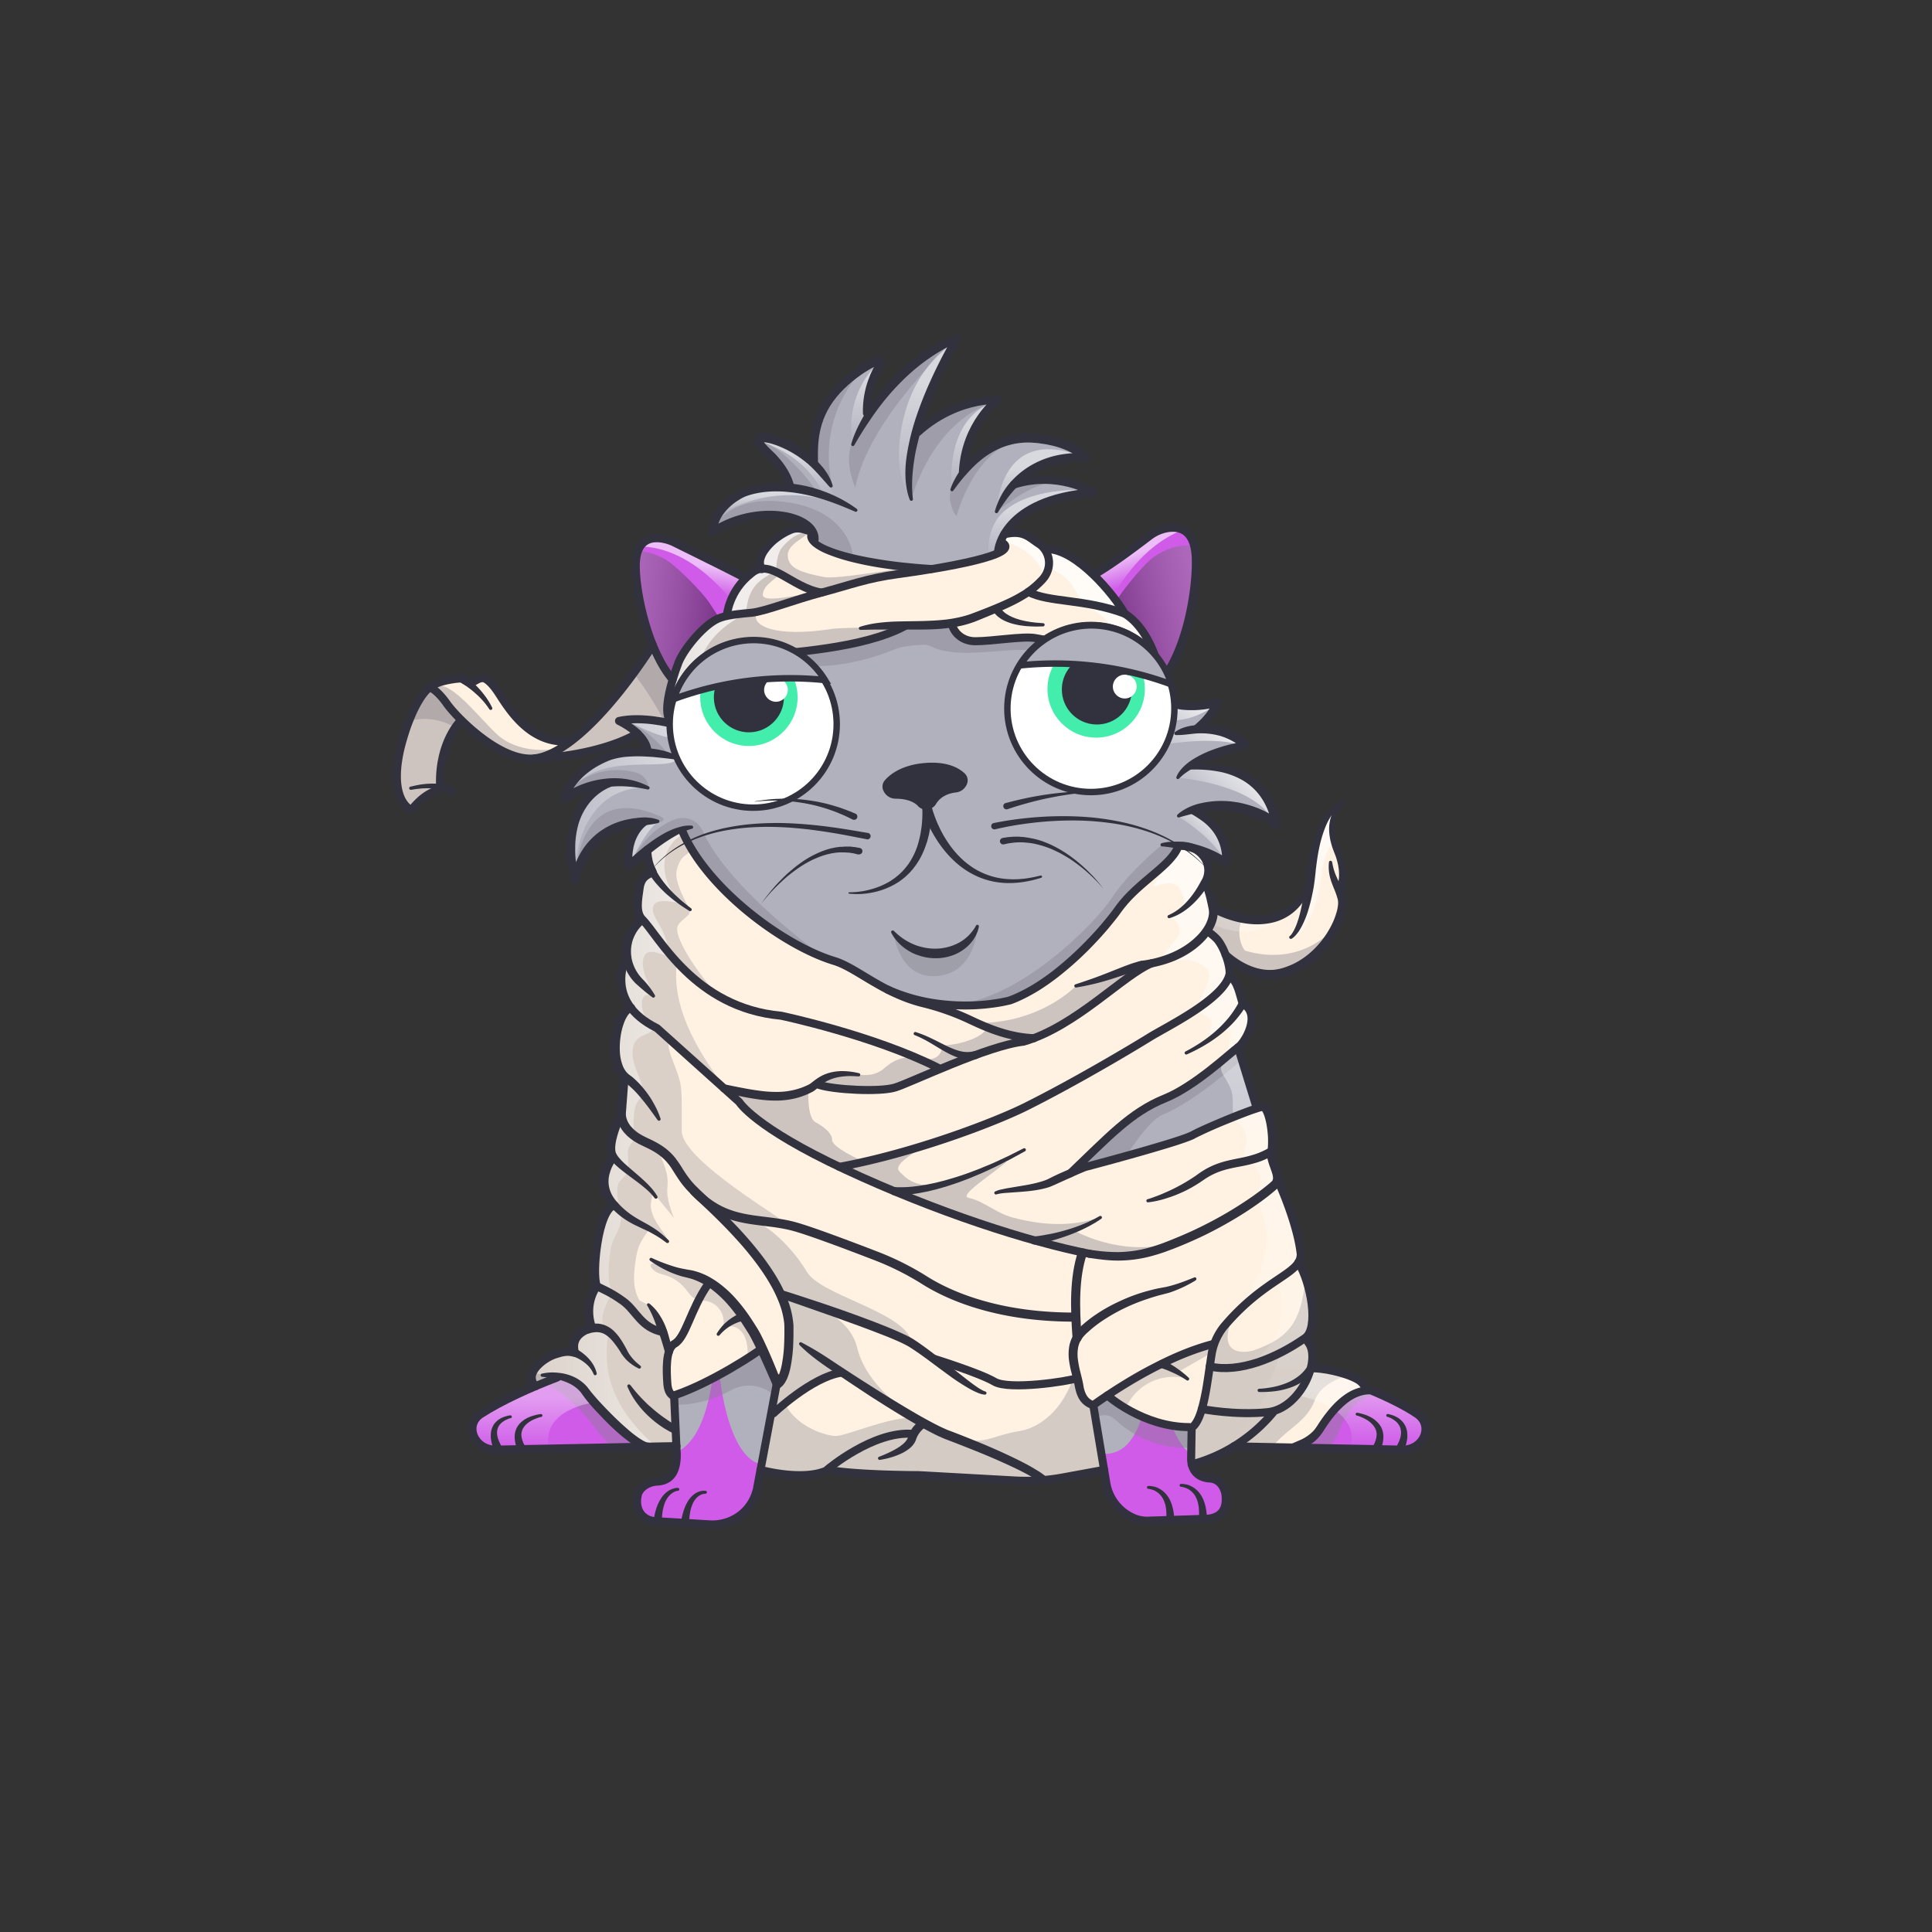 <svg xmlns="http://www.w3.org/2000/svg" viewBox="0 0 3000 3000" xmlns:xlink="http://www.w3.org/1999/xlink"><rect x="0" y="0" width="3000" height="3000" fill="#333333" stroke="none"/><g clip-path="url(#kittyClipPath)"><g id="tail"></g></g><g clip-path="url(#kittyClipPath)"><g id="bodyFur_wrap"><clipPath id="furClipPath"><path d="M1180.9,2282.4s67.3,18.6,104.8,0c46.5,8.2,141,8.2,141,8.2l149.4,8.3a312,312,0,0,0,73.5-4.6l64.9-11.9h0l3.4,20.7a71.6,71.6,0,0,0,43.2,54.3,52.6,52.6,0,0,0,22.2,3.9l91.9-3c22-2.2,30.1-15.7,27.8-36.9-.7-7-6.2-24.5-24.4-25.6-15.8-.8-25.3-8.6-28.1-21.9h0a247.4,247.4,0,0,0,65.4-28h0l261.4,5.1c33.3.6,49.3-37.5,23.2-55.3-19.4-13.2-48.2-27.1-78.3-39.5-2.9-1.2-4.2-8.4-14-14.1-19.5-11.1-55.9-18.3-72.3-17.3h-.5c4.2-16.3,3.2-31.7-4.5-40.9l-4.8-6,.6-.4c21.3-15.1,9.1-85.1-10.6-117.2,0,0,7.4-4.8.7-33.5s-24-79.6-34.1-91.4v-.2c5.4-12.5-10.5-31.4-8.4-47.2v-.2c4.1-23.5-3.7-70.7-14.4-68.9,0,0-7.5,2.3-8.5.2a25.1,25.1,0,0,1-1.4-3.5l-27.5-89.3.6-.4c11.6-8.9,35.7-52.2,6.7-67.4-4.6-13-7.9-36.7-20.4-41.4l-1.3-.3a38.1,38.1,0,0,0,1.3-4.5c.5-7.3-2-18.6-6.1-29.4v-.4l-19.6-72.4h0c-4.3-21.1-10.1-29.8-14.6-36.1h0c1-1.7,2-3.3,2.8-4.8a35.6,35.6,0,0,0-1.9-38.3,40.8,40.8,0,0,0-16.7-13.8h.3a194.9,194.9,0,0,1,50.1,22.2c1.6-8,3.4-56.6-53.7-81.2h0c21.7-7.3,59.4-13.6,105.2,5.9,13.3,5.6,21.8,11.3,26.8,16.9,0,0-6.9-102.9-138.6-88.4h.2c14-10.8,40.8-25,90.2-34.7,0,0-24.8-30.1-77-25.2l3.3-2.5c23-19,30.1-38.9,30.1-38.9a145.8,145.8,0,0,1-52.6,4.8,50.8,50.8,0,0,1-28-11.5l-.2-2.1c-.5-4.1-1.9-14-4.7-26.7l.4-.3c38.5-49.1,53.4-140,51.9-188.6-1.5-44.4-25.2-49.4-43.6-46.6a64.4,64.4,0,0,0-28.7,12.5c-17.5,13.3-55.8,42.5-82.5,57.9l-4,2.2c-22.6-21.8-49.1-40.1-72.3-40.1h-3.8a36.4,36.4,0,0,0-8.8-8.3c-13.7-8.6-23.4-21.9-52.9-14.8l-1,.2c14.1-24.2,49.5-58.3,138-65.2,0,0-55-34-123-12h-.5c46.4-50.2,112.4-42.1,112.4-42.1-15.5-14.4-39.7-26.3-76.9-30-56.7-5.8-94.3,28.2-114.2,53.7l.2-1.7c4-75,54-112,54-112-59.8,1.9-101.3,30-123.7,50.3l-3.6,2.5c18.5-68,55.6-133.3,63.3-146.8,1.2-2.2-7,1.9-7,1.9-67.4,32.5-109.5,84.6-132.3,121l.3-7.9c-1-38,14-65,21-77,8.6-14.8-43.4,11.8-73,48-32,39-30.6,79-30.3,104v3.6a165.2,165.2,0,0,0-53.7-34.6c-18.4-7.1-53.7-14.8-17,19,21.7,20,30.4,38.6,33.8,51l1.1,2.2c-34-3.7-61.3,1.7-77.9,9.8-45.2,24.8-43,58-43,58,62.5-40.6,141.2-28.7,155.4,1.2l-1.4-.2c-8.5-1.3-20.5-8.3-33-3-30.5,12.9-56.3,41.9-45.5,59.5l-1.5.3c-5.1.7-10,3-14.9,7.3a97.5,97.5,0,0,0-8.3,7.2l-5.2-2.6c-31.5-16.3-107.6-53.7-107.6-53.7s-59-28-58,39c.4,29.6,9.1,77.9,25.8,119.7l.8,1.8c-16.6,40.5-53.2,82.2-56.6,111.5-3,4.2,8.2,13.2,32.6,25.3v.2c8.3,7.7,15.2,17.5,15.6,28.5v.8c-22.2-1.6-46.1,0-64,7.7-57.2,24.2-65.3,64.5-65.3,64.5s28.9-22.7,72.6-25.5l-3.6,1.5s-81,27-52,151c0,0,10.6-87.5,108.9-92.2l-1.9,1.2s-29,18-24,69a353.3,353.3,0,0,1,28.2-24.9l.8-1.1s-.7,18.1,8.3,34.4c-5.3,4.3-17.7,5.6-20.3,25.2-2.4,17.5-6.4,36.9,3.5,47.9l.8.8s-26.8,18-24.6,53.2a26.4,26.4,0,0,0,.2,2.9v.6s-22.7,41.8,6.2,80.1l.5.3c-21.8,5-36.8,79.8-10.8,106l-.3,3.9-4,52.7s-.1.9-.1,2.6l-.5.7s-19.3,38.3-14.6,58.7a23.3,23.3,0,0,0,3.3,7l-1.9,2.3s-30.6,36,2.3,71.8l.9.9c-25.7,5.6-35.5,107.4-27.4,125.7h0c-1.2,1.6-20.5,27.7-7.5,64.4l.2.8a56.9,56.9,0,0,0-9.6,2.5c-11.5,5.2-23.3,15.9-17,35.7h-.3c-10.8-2.2-15.1-2.5-31.4,2.9s-48.5,28-30,48.5l.4.4c-30.5,13-61.3,28.1-84.8,43.3-26.5,17.1-10.1,55.9,23.2,55.3l280.3-5.5h0l.5,11.5c.4,23.3-6.6,42.4-29.9,43.5-15.6.8-28.2,9.9-30.7,21.1-4.7,21.5,5.9,38.9,27.3,40.4l84.2,5c26.5,1.6,51.9-11.3,65.4-34.1a72.2,72.2,0,0,0,8.8-23.9l5-26.3"></path><path d="M989.8,1138.8v.2"></path></clipPath><g><g id="bodyFur"><g clip-path="url(#furClipPath)"><path fill="#b1b1be" d="M724.1 562.8h1509.4v1824.09H724.1z"></path><path fill="#f9efef" d="M1181.5 2294.7c-5.6-14.6 3.2-56.8 20.7-141.2 10.4-50.5 18.8-83.5 24-105 23.2-97.1 54-233.8 68-286 8-30 31.6-49 72.1-49.1 18.5-.1 46.5 11.1 60.5 25.8a15.7 15.7 0 0 0 23.2-.4c22.8-25 67.4-37.7 98.2-28.1 59.3 18.5 89.2 134.4 122.3 320 6.9 38.6 13.7 77.2 20.7 115.8 4 22.6 7.9 45.3 12 68 9.4 53.2 9.6 54.1 9.3 56.2-9.7 78.5-486.6 140.6-531 24z"></path><path fill="#cf5be8" d="M1167.1 2332.9l-28.1 27.9-44.1 5.8-105.8-10.6v-43.4c32.6-15.1 63.1-58.2 63.1-58.2 37.6-20 50.5-79.6 56.8-133.2a3.6 3.6 0 0 1 7.1.1c5.4 65.1 25.3 144.3 66.4 152.6 4 17.1-15.4 59-15.4 59zM1848.8 2257.5c42.5 28.3 56.7 55.1 56.7 55.1v43.4l-105.7 10.6-44.2-5.8-28-27.9s-7.7-43-13.1-75.4c57.5 1.4 68.4-87.2 69.6-142.4a3.4 3.4 0 0 1 6.8-.6c10 48.6 29.7 124.2 57.9 143z"></path><path fill="#cf5be8" d="M931.3 2117.4s33.5 95.1 119.1 136.1l-297.7-2.5-22-32.7 8.5-23.6c56.8-29.8 121.7-55.1 192.1-77.3zM2029.3 2100.7s-28 105.8-132.6 155.8l333.5 4v-80zM1603.3 850.4l50.9 36.4 49.3 52.7 49.3 76.6 38.9 63.3c5.2-8.1 1193.7-742.5 1192.5-747.9-2-8.7 0-319.9 0-319.9H1959.8zM1222.2 859.5L818 11.6H18.2v903.2l1046 176.5 38.8-90 28.2-56.9 24.8-29.6 38.3-35.3 27.9-20z"></path></g></g><g id="bodyFur__patch"><defs><clipPath id="bodyFur__patch__a"><path fill="none" d="M1180.9,2282.4s67.3,18.6,104.8,0c46.5,8.2,141,8.2,141,8.2l149.4,8.3a312,312,0,0,0,73.5-4.6l64.9-11.9h0l3.4,20.7a71.6,71.6,0,0,0,43.2,54.3,52.6,52.6,0,0,0,22.2,3.9l91.9-3c22-2.2,30.1-15.7,27.8-36.9-.7-7-6.2-24.5-24.4-25.6-15.8-.8-25.3-8.6-28.1-21.9h0a247.4,247.4,0,0,0,65.4-28h0l261.4,5.1c33.3.6,49.3-37.5,23.2-55.3-19.4-13.2-48.2-27.1-78.3-39.5-2.9-1.2-4.2-8.4-14-14.1-19.5-11.1-55.9-18.3-72.3-17.3h-.5c4.2-16.3,3.2-31.7-4.5-40.9l-4.8-6,.6-.4c21.3-15.1,9.1-85.1-10.6-117.2,0,0,7.4-4.8.7-33.5s-24-79.6-34.1-91.4v-.2c5.4-12.5-10.5-31.4-8.4-47.2v-.2c4.1-23.5-3.7-70.7-14.4-68.9,0,0-7.5,2.3-8.5.2a25.1,25.1,0,0,1-1.4-3.5l-27.5-89.3.6-.4c11.6-8.9,35.7-52.2,6.7-67.4-4.6-13-7.9-36.7-20.4-41.4l-1.3-.3a38.1,38.1,0,0,0,1.3-4.5c.5-7.3-2-18.6-6.1-29.4v-.4l-19.6-72.4h0c-4.3-21.1-10.1-29.8-14.6-36.1h0c1-1.7,2-3.3,2.8-4.8a35.6,35.6,0,0,0-1.9-38.3,40.8,40.8,0,0,0-16.7-13.8h.3a194.9,194.9,0,0,1,50.1,22.2c1.6-8,3.4-56.6-53.7-81.2h0c21.7-7.3,59.4-13.6,105.2,5.9,13.3,5.6,21.8,11.3,26.8,16.9,0,0-6.9-102.9-138.6-88.4h.2c14-10.8,40.8-25,90.2-34.7,0,0-24.8-30.1-77-25.2l3.3-2.5c23-19,30.1-38.9,30.1-38.9a145.8,145.8,0,0,1-52.6,4.8,50.8,50.8,0,0,1-28-11.5l-.2-2.1c-.5-4.1-1.9-14-4.7-26.7l.4-.3c38.5-49.1,53.4-140,51.9-188.6-1.5-44.4-25.2-49.4-43.6-46.6a64.4,64.4,0,0,0-28.7,12.5c-17.5,13.3-55.8,42.5-82.5,57.9l-4,2.2c-22.6-21.8-49.1-40.1-72.3-40.1h-3.8a36.4,36.4,0,0,0-8.8-8.3c-13.7-8.6-23.4-21.9-52.9-14.8l-1,.2c14.1-24.2,49.5-58.3,138-65.2,0,0-55-34-123-12h-.5c46.4-50.2,112.4-42.1,112.4-42.1-15.5-14.4-39.7-26.3-76.9-30-56.7-5.8-94.3,28.2-114.2,53.7l.2-1.7c4-75,54-112,54-112-59.8,1.9-101.3,30-123.7,50.3l-3.6,2.5c18.5-68,55.6-133.3,63.3-146.8,1.2-2.2-7,1.9-7,1.9-67.4,32.5-109.5,84.6-132.3,121l.3-7.9c-1-38,14-65,21-77,8.6-14.8-43.4,11.8-73,48-32,39-30.6,79-30.3,104v3.6a165.2,165.2,0,0,0-53.7-34.6c-18.4-7.1-53.7-14.8-17,19,21.7,20,30.4,38.6,33.8,51l1.1,2.2c-34-3.7-61.3,1.7-77.9,9.8-45.2,24.8-43,58-43,58,62.5-40.6,141.2-28.7,155.4,1.2l-1.4-.2c-8.5-1.3-20.5-8.3-33-3-30.5,12.9-56.3,41.9-45.5,59.5l-1.5.3c-5.1.7-10,3-14.9,7.3a97.5,97.5,0,0,0-8.3,7.2l-5.2-2.6c-31.5-16.3-107.6-53.7-107.6-53.7s-59-28-58,39c.4,29.6,9.1,77.9,25.8,119.7l.8,1.8c-16.6,40.5-53.2,82.2-56.6,111.5-3,4.2,8.2,13.2,32.6,25.3v.2c8.3,7.7,15.2,17.5,15.6,28.5v.8c-22.2-1.6-46.1,0-64,7.7-57.2,24.2-65.3,64.5-65.3,64.5s28.9-22.7,72.6-25.5l-3.6,1.5s-81,27-52,151c0,0,10.6-87.5,108.9-92.2l-1.9,1.2s-29,18-24,69a353.3,353.3,0,0,1,28.2-24.9l.8-1.1s-.7,18.1,8.3,34.4c-5.3,4.3-17.7,5.6-20.3,25.2-2.4,17.5-6.4,36.9,3.5,47.9l.8.8s-26.8,18-24.6,53.2a26.4,26.4,0,0,0,.2,2.9v.6s-22.7,41.8,6.2,80.1l.5.3c-21.8,5-36.8,79.8-10.8,106l-.3,3.9-4,52.7s-.1.9-.1,2.6l-.5.7s-19.3,38.3-14.6,58.7a23.3,23.3,0,0,0,3.3,7l-1.9,2.3s-30.6,36,2.3,71.8l.9.9c-25.7,5.6-35.5,107.4-27.4,125.7h0c-1.2,1.6-20.5,27.7-7.5,64.4l.2.8a56.9,56.9,0,0,0-9.6,2.5c-11.5,5.2-23.3,15.9-17,35.7h-.3c-10.8-2.2-15.1-2.5-31.4,2.9s-48.5,28-30,48.5l.4.4c-30.5,13-61.3,28.1-84.8,43.3-26.5,17.1-10.1,55.9,23.2,55.3l280.3-5.5h0l.5,11.5c.4,23.3-6.6,42.4-29.9,43.5-15.6.8-28.2,9.9-30.7,21.1-4.7,21.5,5.9,38.9,27.3,40.4l84.2,5c26.5,1.6,51.9-11.3,65.4-34.1a72.2,72.2,0,0,0,8.8-23.9l5-26.3"></path></clipPath></defs><g fill="none" clip-path="url(#bodyFur__patch__a)"><path id="bodyFur__patch__left" fill="#cf5be8" d="M1020.5,1022.4l-5.9-18.3S942.2,936.6,962.7,851c17.3-73,72.1-44.5,103.5-21,29,21.7,91.8,67.8,91.8,67.8l-8.5,20.3-16,40-39.7,21.7-49.6,83Z"></path><path id="bodyFur__patch__middle" fill="#b1b1be" d="M1255.8,838.1l-4.4-18.8-26.7,2.7-120.4,17.3-32.9-57.1s121.5-275.7,125.8-277.1,361.4-4.3,368.5,4.2,145.7,154.3,145.7,154.3V769.3l-124.6,45.5-26.6,14.7,9,26.3-29,13.3-107.3,18.8L1340,873.6l-72.1-20.4Z"></path><path id="bodyFur__patch__right" fill="#cf5be8" d="M1812.9,737.9l104.3,162.9s-111.9,175.1-111.9,169.3-26.7-80.8-26.7-80.8l-21.7-19.8s-17.6-17-20.5-21.3-40.2-54.2-40.2-54.2Z"></path></g></g><g id="bodyFur__bandage" fill="#fff2e3"><path d="M1954.1,1720a26.9,26.9,0,0,0,5.7-1.1c10.7-1.8,18.5,45.4,14.4,68.9v.2c-2.1,15.8,13.8,34.7,8.4,47.2v.2c10.1,11.8,27.6,63.2,34.1,91.4s-.7,33.5-.7,33.5c19.7,32.1,31.9,102.1,10.6,117.2l-.6.4,4.8,6c7.7,9.2,8.7,24.6,4.5,40.9h.5c16.4-1,52.8,6.2,72.3,17.3,9.8,5.7,11.1,12.9,14,14.1,0,0-39,12.3-55,39.3s-52.1,52.3-52.1,52.3l-99.2-1.9h0c-20,12.2-65.4,28-65.4,28l.7-57.4c-76,0-130-49-130-49l-24,15,17.3,99.9-64.9,11.9a312,312,0,0,1-73.5,4.6l-149.4-8.3s-94.5,0-141-8.2c-37.5,18.6-104.8,0-104.8,0l25.3-135.9-21-51c-68,48-135,72-135,72v79.3H998.4c-29.2-18.4-86.5-81.4-95.2-94.2s-37.7-15.9-37.7-15.9l-33.9,15.7-.4-.4-1.2-1.4c-15.8-20.2,16.8-42.4,31.2-47.1,16.3-5.4,20.6-5.1,31.4-2.9h.3c-6.3-19.8,5.5-30.5,17-35.7a56.9,56.9,0,0,1,9.6-2.5l-.2-.8c-13-36.7,6.3-62.8,7.5-64.4h0c-8.1-18.3,1.7-120.1,27.4-125.7l-.9-.9c-32.9-35.8-2.3-71.8-2.3-71.8l1.9-2.3a23.3,23.3,0,0,1-3.3-7c-4.7-20.4,14.6-58.7,14.6-58.7l.5-.7c0-1.7.1-2.6.1-2.6l4-52.7.3-3.9c-26-26.2-11-101,10.8-106l-.5-.3c-28.9-38.3-6.2-80.1-6.2-80.1v-.6a26.4,26.4,0,0,1-.2-2.9c-2.2-35.2,24.6-53.2,24.6-53.2l-.8-.8c-9.9-11-5.9-30.4-3.5-47.9,2.6-19.6,15-20.9,20.3-25.2-9-16.3-8.3-34.4-8.3-34.4l51.6-31.4,59.4,86.7,68,60,81.3,45.3,47.3,18,69.4,40,55,19.4,66,3,76-11,79-51,88-91.7c10-17.3,19.3-24.8,29-34.3,25.7-25.3,48.9-48.9,52.3-55.7,4.7-9.3,25.6.2,25.6.2a40.8,40.8,0,0,1,16.7,13.8,35.6,35.6,0,0,1,1.9,38.3c-.8,1.5-1.8,3.1-2.8,4.8h0c4.5,6.3,10.3,15,14.6,36.1h0s106.8,59.3,149.8-35.5h0c.8-5.1,1.5-10.4,2.1-16.1,12-108,52-112,52-112s-36,19-11,76c11.5,26.1,9.5,46.5,5.6,56.4l-2.6,4.9a84.3,84.3,0,0,1,4,11.7c6.1,23.2-25.4,97.6-92.6,115.3-48,12.7-87.7-28.3-87.7-28.3v.4c4.1,10.8,6.6,22.1,6.1,29.4a38.1,38.1,0,0,1-1.3,4.5l1.3.3c12.5,4.7,15.8,28.4,20.4,41.4,29,15.2,4.9,58.5-6.7,67.4,0,0-47.8,42.6-72.8,57.6s-89,40-117,71-69,66-69,66,121-38,127-38,71-29,74-29S1954.1,1720,1954.1,1720Z"></path><path d="M1746.4,952.8c-16-28.7-74.8-100.2-120.7-100.2h-3.9a35.7,35.7,0,0,0-8.7-8.2c-13.7-8.6-23.4-21.9-52.9-14.8l-6,12c30.2,15.1-42.9,31.5-107,42.1h-1c-115.4-6.5-202.5-34.1-185-57.1-8.5-1.3-20.5-8.3-33-3-30.5,12.9-56.3,41.9-45.5,59.5l-1.3.2a29.3,29.3,0,0,0-15.1,7.4c-34.8,27.1-37.6,64.9-37.6,64.9v.9c-7.6,1.6-12.9,3.5-17.6,6.1-22,12-50.3,46.9-58,67.3-2.9,7.4-5.9,16.3-8.7,25.5-11.7-13.6-21.7-31.6-29.9-51.2l-.8-2.1c-40.4,62.3-85,116.5-125.6,147.7l-1.3,1c-66.5,8-100.7-57.2-115.2-78.2-13.1-18.9-21-19.5-21-19.5-9.7-.4-13.6,6.8-21.2,7.1-1.6.1-11.8-6.7-13.3-6.6a120.8,120.8,0,0,0-16.1,1.8c-25.9,4.3-32.4,12.2-32.4,12.2h-1s-20.1,13.1-39.2,73.9c-23.5,75.2-5.6,109,11.6,116.1,0,0,31-44.4,64.2-29.1,0,0-6.2-4.7-19.8-7l-.2-2.3c-1.9-68.3,32.4-100.6,32.4-100.6l.5-.7c26.5,26.3,69.7,60.1,107.5,60.1l6.5-.3c64-2.6,124.3-18.2,159.6-38.9l-.5-.4a125.7,125.7,0,0,0-28.1-18.9c36-8,81.2,4.2,81.2,4.2l1.2-2.5v-.2c2.3-5.2,41-89.5,140.2-102.9l31.3-4c26-3.1,169.5-23.1,189.6-41.7l.5-.9c24.6-.2,49.1-.7,71.6-4l1.9,2.1c14,46.7,92.1,19.4,131.2,22.1,29.8,2,64.8,24,82.1,32.8l117.4,59.9S1799.8,985.8,1746.4,952.8Z"></path></g></g></g><g id="shadow" style="mix-blend-mode:multiply"><defs><clipPath id="shadow__b"><path fill="none" d="M1180.9,2282.4s67.3,18.6,104.8,0c46.5,8.2,141,8.2,141,8.2l149.4,8.3a312,312,0,0,0,73.5-4.6l64.9-11.9h0l3.4,20.7a71.6,71.6,0,0,0,43.2,54.3,52.6,52.6,0,0,0,22.2,3.9l91.9-3c22-2.2,30.1-15.7,27.8-36.9-.7-7-6.2-24.5-24.4-25.6-15.8-.8-25.3-8.6-28.1-21.9h0a247.4,247.4,0,0,0,65.4-28h0l261.4,5.1c33.3.6,49.3-37.5,23.2-55.3-19.4-13.2-48.2-27.1-78.3-39.5-2.9-1.2-4.2-8.4-14-14.1-19.5-11.1-55.9-18.3-72.3-17.3h-.5c4.2-16.3,3.2-31.7-4.5-40.9l-4.8-6,.6-.4c21.3-15.1,9.1-85.1-10.6-117.2,0,0,7.4-4.8.7-33.5s-24-79.6-34.1-91.4v-.2c5.4-12.5-10.5-31.4-8.4-47.2v-.2c4.1-23.5-3.7-70.7-14.4-68.9,0,0-7.5,2.3-8.5.2a25.1,25.1,0,0,1-1.4-3.5l-27.5-89.3.6-.4c11.6-8.9,35.7-52.2,6.7-67.4-4.6-13-7.9-36.7-20.4-41.4l-1.3-.3a38.1,38.1,0,0,0,1.3-4.5c.5-7.3-2-18.6-6.1-29.4v-.4s39.7,41,87.7,28.3c67.2-17.7,98.7-92.1,92.6-115.3a84.3,84.3,0,0,0-4-11.7l2.6-4.9c3.9-9.9,5.9-30.3-5.6-56.4-25-57,11-76,11-76s-40,4-52,112c-.6,5.7-1.3,11-2.1,16.1h0c-43,94.8-149.8,35.5-149.8,35.5h0c-4.3-21.1-10.1-29.8-14.6-36.1h0c1-1.7,2-3.3,2.8-4.8a35.6,35.6,0,0,0-1.9-38.3,40.8,40.8,0,0,0-16.7-13.8h.3a194.9,194.9,0,0,1,50.1,22.2c1.6-8,3.4-56.6-53.7-81.2h0c21.7-7.3,59.4-13.6,105.2,5.9,13.3,5.6,21.8,11.3,26.8,16.9,0,0-6.9-102.9-138.6-88.4h.2c14-10.8,40.8-25,90.2-34.7,0,0-24.8-30.1-77-25.2l3.3-2.5c23-19,30.1-38.9,30.1-38.9a145.8,145.8,0,0,1-52.6,4.8,50.8,50.8,0,0,1-28-11.5l-.2-2.1c-.5-4.1-1.9-14-4.7-26.7l.4-.3c38.5-49.1,53.4-140,51.9-188.6-1.5-44.4-25.2-49.4-43.6-46.6a64.4,64.4,0,0,0-28.7,12.5c-17.5,13.3-55.8,42.5-82.5,57.9l-4,2.2c-22.6-21.8-49.1-40.1-72.3-40.1h-3.8a36.4,36.4,0,0,0-8.8-8.3c-13.7-8.6-23.4-21.9-52.9-14.8l-1,.2c14.1-24.2,49.5-58.3,138-65.2,0,0-55-34-123-12h-.5c46.4-50.2,112.4-42.1,112.4-42.1-15.5-14.4-39.7-26.3-76.9-30-56.7-5.8-94.3,28.2-114.2,53.7l.2-1.7c4-75,54-112,54-112-59.8,1.9-101.3,30-123.7,50.3l-3.6,2.5c18.5-68,55.6-133.3,63.3-146.8,1.2-2.2-7,1.9-7,1.9-67.4,32.5-109.5,84.6-132.3,121l.3-7.9c-1-38,14-65,21-77,8.6-14.8-43.4,11.8-73,48-32,39-30.6,79-30.3,104v3.6a165.2,165.2,0,0,0-53.7-34.6c-18.4-7.1-53.7-14.8-17,19,21.7,20,30.4,38.6,33.8,51l1.1,2.2c-34-3.7-61.3,1.7-77.9,9.8-45.2,24.8-43,58-43,58,62.5-40.6,141.2-28.7,155.4,1.2l-1.4-.2c-8.5-1.3-20.5-8.3-33-3-30.5,12.9-56.3,41.9-45.5,59.5l-1.5.3c-5.1.7-10,3-14.9,7.3a97.5,97.5,0,0,0-8.3,7.2l-5.2-2.6c-31.5-16.3-107.6-53.7-107.6-53.7s-59-28-58,39c.4,29.6,9.1,77.9,25.8,119.7l.8,1.8c-40.7,62.8-85.7,117.2-126.5,148.3l-.4.4c-66.5,8-100.7-57.2-115.2-78.2-13.1-18.9-21-19.5-21-19.5-9.7-.4-13.6,6.8-21.2,7.1-1.6.1-11.8-6.7-13.3-6.6a120.8,120.8,0,0,0-16.1,1.8c-25.9,4.3-32.7,12-32.7,12l-.7.3s-20.1,13.1-39.2,73.9c-23.5,75.2-5.6,109,11.6,116.1,0,0,31-44.4,64.2-29.1,0,0-6.2-4.8-20-7.1v-2.2c-1.9-68.3,32.4-100.6,32.4-100.6l.7-.6,1.3,1.4c26.6,26.1,68.9,58.6,106,58.6l6.5-.3c64-2.6,124.3-18.2,159.6-38.9v.2c8.3,7.7,15.2,17.5,15.6,28.5v.8c-22.2-1.6-46.1,0-64,7.7-57.2,24.2-65.3,64.5-65.3,64.5s28.9-22.7,72.6-25.5l-3.6,1.5s-81,27-52,151c0,0,10.6-87.5,108.9-92.2l-1.9,1.2s-29,18-24,69a353.3,353.3,0,0,1,28.2-24.9l.8-1.1s-.7,18.1,8.3,34.4c-5.3,4.3-17.7,5.6-20.3,25.2-2.4,17.5-6.4,36.9,3.5,47.9l.8.8s-26.8,18-24.6,53.2a26.4,26.4,0,0,0,.2,2.9v.6s-22.7,41.8,6.2,80.1l.5.3c-21.8,5-36.8,79.8-10.8,106l-.3,3.9-4,52.7s-.1.9-.1,2.6l-.5.7s-19.3,38.3-14.6,58.7a23.3,23.3,0,0,0,3.3,7l-1.9,2.3s-30.6,36,2.3,71.8l.9.9c-25.7,5.6-35.5,107.4-27.4,125.7h0c-1.2,1.6-20.5,27.7-7.5,64.4l.2.8a56.9,56.9,0,0,0-9.6,2.5c-11.5,5.2-23.3,15.9-17,35.7h-.3c-10.8-2.2-15.1-2.5-31.4,2.9s-48.5,28-30,48.5l.4.4c-30.5,13-61.3,28.1-84.8,43.3-26.5,17.1-10.1,55.9,23.2,55.3l280.3-5.5h0l.5,11.5c.4,23.3-6.6,42.4-29.9,43.5-15.6.8-28.2,9.9-30.7,21.1-4.7,21.5,5.9,38.9,27.3,40.4l84.2,5c26.5,1.6,51.9-11.3,65.4-34.1a72.2,72.2,0,0,0,8.8-23.9l5-26.3"></path></clipPath><linearGradient id="shadow__a" x1="949.93" x2="1113.48" y1="955.98" y2="955.98" gradientTransform="translate(119.9 -115.7) rotate(6.7)" gradientUnits="userSpaceOnUse"><stop offset="0" stop-color="gray"></stop><stop offset=".14" stop-color="#797979"></stop><stop offset=".35" stop-color="#646464"></stop><stop offset=".6" stop-color="#434343"></stop><stop offset=".89" stop-color="#141414"></stop><stop offset="1"></stop></linearGradient><linearGradient id="shadow__c" x1="402.83" x2="561.37" y1="1020.48" y2="1020.48" gradientTransform="matrix(-0.98, 0.22, 0.22, 0.98, 2055.63, -143.97)" xlink:href="#shadow__a"></linearGradient></defs><g clip-path="url(#shadow__b)"><path style="mix-blend-mode:multiply" fill="#84818a" d="M1207.5,2143.5c-1.2,4.8,4.8-.8,13-9.7,2.9-3.1,7.7-32.8,7-62.3-.7-27.6-6.9-55.1-4-54.7,44.5,6.5,96.7,31.3,107.3,75.3,12.5,51.6,59.2,84.3,59.4,86.7s-117.4-69.9-106.3-62c9.4,6.6,17.4,12.4,15.6,13.3-19.6,9.8-83.7,43.9-81.4,48.5,18.8,37.6,62.9,50.1,78.3,51.2s80.7-28.5,118.8-28.3c1.4,0,23.6,2.7,16,11s40.9,9.3,42,10c47,29,59.9,7.6,111-.6,28.7-4.6,66.9-31.5,83.5-86.6,8.5-28.6,7.5,14.2,9.5,30.2l20.4,15.9,16.9,101-106.3,17.1-134-5-207-8.6-34,6.6-52.3-10.1Z" opacity=".35"></path><path style="mix-blend-mode:multiply" fill="#84818a" d="M1852.2,2218.5s32-152.5,68.4-186c-39.4,75,13.1,69,27.1,64,53.7-19.2,75.9-43,80.2-126.3l92.6,159.5s-64.4,6.6-78.9,44.5c-12.8,33.4-38.5,40.8-64.9,70.9-30.9,35.4-34.7,70.3-87.5,55.4l-38.7-18.1Z" opacity=".35"></path><path style="mix-blend-mode:multiply" fill="#84818a" d="M666.8,1069.5s-85.6,118-29.4,185.4c0,0,15.4-27.3,45.9-29.9,0,0-6.8-68.6,32.4-106.4C715.7,1118.6,691.5,1083.5,666.8,1069.5Z" opacity=".4"></path><path style="mix-blend-mode:multiply" fill="#84818a" d="M672.8,1068.1s108,150.7,184.7,95.4c0,0-52.7,8.6-87.3-24.7C738.9,1108.8,694.2,1049.5,672.8,1068.1Z" opacity=".4"></path><path style="mix-blend-mode:multiply" fill="#84818a" d="M1108.8,816.8s27.4-52,119.4-36,96,81.3,96,81.3-39.4,2.7-63.4-25.3c0,0-35.3-78-148-14Z" opacity=".4"></path><path style="mix-blend-mode:multiply" fill="#84818a" d="M1179.5,682.1s44,16,90,82.7l-45.3-6a111.7,111.7,0,0,0-20-40A269.9,269.9,0,0,1,1179.5,682.1Z" opacity=".4"></path><path style="mix-blend-mode:multiply" fill="#84818a" d="M1338.8,576.1s-70,63.4-47.3,175.4l-31.3-36S1253.5,612.8,1338.8,576.1Z" opacity=".4"></path><path style="mix-blend-mode:multiply" fill="#84818a" d="M1478.8,531.5s-130.6,120-150.6,225.3c0,0-21.4-43.3-1.4-76.7S1395.5,552.8,1478.8,531.5Z" opacity=".4"></path><path style="mix-blend-mode:multiply" fill="#84818a" d="M1414.8,774.1c1,3.7,28-114.6,125.4-148.6,0,0-51.9-10.5-118.3,47.8C1421.9,673.3,1402.2,729.5,1414.8,774.1Z" opacity=".4"></path><path style="mix-blend-mode:multiply" fill="#84818a" d="M1482.2,749.5a36.6,36.6,0,0,0-5.4,34s2,11.3,8.7,18c0,0,24.7-100,98-119.4C1583.5,682.1,1524.8,686.1,1482.2,749.5Z" opacity=".4"></path><path style="mix-blend-mode:multiply" fill="#84818a" d="M1546.8,794.8c-.8,2,50-42.7,88-46,0,0-45.3-9.3-57.3.7S1559.5,764.1,1546.8,794.8Z" opacity=".4"></path><path style="mix-blend-mode:multiply" fill="url(#shadow__a)" d="M960.9,860.5s29.6-15.5,71.3,7.6c17.4,9.8,58.6,51.4,69.5,68.2l12.7,19.5-42.2,40.3-29.4,54.7-49.3-77.3Z" opacity=".4"></path><path style="mix-blend-mode:multiply" fill="url(#shadow__c)" d="M1862.2,850s-31-12.6-70.2,14.6c-16.4,11.4-53.2,56.9-62.4,74.6l-8.6,6.7,42,16.5,43.5,96,34.4-92.8Z" opacity=".4"></path><path style="mix-blend-mode:multiply" fill="#84818a" d="M1892.4,1458.3s-18.3-2.4-14.2-11.8c6-14,5.3-37,12-34,3.2,1.4,42,8,39,14-11.3,22.4.4,48.6,5,49.9,36.2,10.5,90.1,13.4,137.3-34.6,0,0,1.3,102.9-102.9,96.5l-57.1-38.1Z" opacity=".4"></path><path style="mix-blend-mode:multiply" fill="#84818a" d="M1031.7,2254.1l20.5.3-1.4-49c-1.1-20.8-11.6-39.4-14.6-57.3-2.2-12.8,3.4-25.5.5-36.6-4.5-16.8-3.7-38-9.2-50.7-7.3-16.7-14.7-26.5-22.7-35.3l-12.1-6.5c-9.2-17.3-10.2-34-5-66.5,4.5-28.5,18.9-37.5,19.6-44,.2-1,28.7,19.5,28.9,18.5,1-8.8-21-26.5-25.3-50.1-1.5-8,1.8-16.6,2.7-25.5.1-.7,33,40.4,32.8,39.7-24.3-61.6,6.7-39.1-25.9-107.3-.7-1.6,59.4,66.9,60.4,68.3,36.3,47.4,94.3,41.4,136.3,46.4,12.5,1.5-158-95-158.5-142-.2-23.4.5-44.7-.9-64.4-2-28.7-22.3-54.6-19.9-77.9.2-1.4,84.1,69.7,83.2,68.5-69.3-93.3-74.5-149.6-70.1-188.6.2-1.7,63,50.7,61.8,49.4-40-45.4-63-88-61.3-102s25.1-18.5,18.7-30.7c-11.4-21.3-22.8-44.6-19.4-59.3,6.7-28.7,20.6-21.2,22.6-35.8l-16.6-27.6L875.4,1420.9c16.5,200.3-58.3,489.1-75.2,578.1-8.3,43.3-4.9,81.4,5.8,113.9l11.2,42.1,48.3-18.3,37.7,15.9,57,61.9,38.2,32.3Z" opacity=".3"></path><path style="mix-blend-mode:multiply" fill="#84818a" d="M807.3,2130.1c4.6,14,9.3,9.8,16.2,21.8.9,1.5,18.1-6.7,19.7-5.9,78,39.7,89.9,107.7,128,107.7l51.5.2-35.4-16-63.8-60.4L895.8,2148l-35.6-12.1Z" opacity=".4"></path><path style="mix-blend-mode:multiply" fill="#84818a" d="M1152.4,1025.9c.4-.2,27.6-11.3,74.8-18.4,19.3-3,36.6,3.1,56.1-.9s49.2-9.3,59.2-11.5c18.8-4.1,56-19.3,55.7-19.3-17.5-1-24.5-1-43.3-1.3-9.6-.2-53.2.5-62.7,2-90,14-125.7-5.5-117.5-24,.5-1.3,83.3-29.1,82-29.5-8.9-2.6-74.7,16.1-72.2-.5s20.2-21.7,26.7-33c.7-1.3,19.9,17.3,40.3,24.3s48.6-.6,47.3-1.1c-7.2-3,106.9-25.5,100.9-28.2s-98.5,15.5-120,11.5c-40.3-7.5-49.8-15-54.2-23.9-3.1-6.3-3.8-15.1,2.7-22.6,9.3-10.8,17.7-12.7,28-23-85-25-125,127-125,127l-51,38-36,62-34-46-57,79-100,92,1.6,12.3,141.4-46.7-28.7-22.6,68-2.7,9.3-.7S1071.3,1052.3,1152.4,1025.9Z" opacity=".4"></path><path style="mix-blend-mode:multiply" fill="#84818a" d="M979.5,1342.8s19.3-21.3,51.3-41.3l26-13.4s75.4,146,206.7,186c0,0-134.8-98.7-172.3-183.7a34,34,0,0,0-43.8-17.9c-22.8,9.3-51.2,29-67.9,70.3" opacity=".4"></path><path style="mix-blend-mode:multiply" fill="#84818a" d="M893.5,1359.5s3.3-149.4,132.7-91.4c6.7,3.1,5.5,7.2-3.5,8.9,0,0-90.5-12.9-129.2,82.5" opacity=".4"></path><path style="mix-blend-mode:multiply" fill="#84818a" d="M1007.5,1223.5s-63.3-20.7-121.3,10.6c-22.4,12.1,22-53.3,98.6-35.3C1006.9,1204,1007.5,1223.5,1007.5,1223.5Z" opacity=".4"></path><path style="mix-blend-mode:multiply" fill="#84818a" d="M962.5,1122.5s26.3-11,77,50.3c2.7,3.3-7.3-2-7.3-2l-26.7-3.3S998.5,1138.5,962.5,1122.5Z" opacity=".4"></path><path style="mix-blend-mode:multiply" fill="#84818a" d="M1116.2,1880.8s33.3,14.7,54,16.7,62,42,82.6,77.3,140.7,60,160.7,102.7l-198.7-70-98.6-126.7" opacity=".35"></path><path style="mix-blend-mode:multiply" fill="#84818a" d="M1675.5,1816.8l72.7-20.7s34.3-56,57-65.1c51-20.5,123.1-85.6,123.1-85.6s.4-19.1-11.6-10.4c-38.3,19.1-122,78-151.2,99.1C1719.5,1767.5,1675.5,1816.8,1675.5,1816.8Z" opacity=".4"></path><path style="mix-blend-mode:multiply" fill="#84818a" d="M1002.5,966.9l-35.3,58.6s36.1,38.4,66.1,98.4c0,0,1.5-45.4,10.9-70.4C1044.2,1053.5,1007,1010.4,1002.5,966.9Z" opacity=".4"></path><path style="mix-blend-mode:multiply" fill="#84818a" d="M629.2,1108.5l39.2-44.2,52.8,57.2-7,13s-39-32-90-11Z" opacity=".4"></path><path style="mix-blend-mode:multiply" fill="#84818a" d="M1751.2,1505.5l-80,25s-53,57-150,58c0,0,10.8,2.3,10,8-1.6,10.6-30.9,25-68,27,0,0,1,28-35,20s-53.2,15.2-60,19c-11,6-17,9-49,5s-47,16-47,16,36,15,100,11,108-53,142-57,110-20,145-49,109-83,109-83Z" opacity=".4"></path><path style="mix-blend-mode:multiply" fill="#84818a" d="M1255.2,1694.5s-2,41,11,48,26,17,26,28,44,31,44,31l44-9s49.7-9,45.3-6.4c-30,18-33.1,27.2-30,31.4s2.2,2.8,7.7,8c21,20,47,13,42,16s11,1,23-3c0,0,101.7-40.1,94-33.7-27.4,22.7-74,52-58,55.3,24.1,5.1,42,23.5,68,30.4,45,12,91,15,135,0,0,0-24,18-38,21,0,0,88,50,177,9,0,0-68,48-146,31s-300-96-300-96l-147-67-97-66-23-30,67,9Z" opacity=".4"></path><path style="mix-blend-mode:multiply" fill="#84818a" d="M1704.8,2200.1h0a22,22,0,0,1,25.5,3.3c18.6,17.2,59.9,47.9,115.9,44.1l1.3-30.7s-76.7-6-124.7-49.3l-25.3,11.3Z" opacity=".4"></path><path style="mix-blend-mode:multiply" fill="#84818a" d="M1049.6,2181.3s41.6,2.2,85-22.3a58.3,58.3,0,0,1,64.3,5h0l5.9-25.9-21.3-46s-93.3,65.4-138.7,74Z" opacity=".4"></path><path style="mix-blend-mode:multiply" fill="#84818a" d="M1804.2,1311.8s-50.4,40.7-77.2,81.7-142.7,158.5-248.3,167.2c0,0,119.8,19.8,231.5-114.6,0,0,68.2-76.2,109.1-118.7l10.9-13.9Z" opacity=".4"></path><path style="mix-blend-mode:multiply" fill="#84818a" d="M1035.7,1981a65.1,65.1,0,0,1,28.3,19.9c4.7,5.7,8.7,12.5,15.3,15.8s12.7,2.5,19.1,3.9a32.8,32.8,0,0,1,21.6,16.8,33.3,33.3,0,0,1,1.5,27.3c5.6-6,15.5-6.6,22.8-2.6s11.9,11.5,14.2,19.4,2.4,16.3,2.6,24.5c3.1-2.8,7.3-3.7,11.2-5.1s8-4.1,8.8-8.1-1.1-6.7-2.7-9.7c-11.4-20.5-22.9-41.2-39-58.3s-37.7-30.9-59.8-41c-18.6-8.5-39.1-17.1-59.1-21.4-6.4-1.5-14-.4-8.1,7.2S1027.7,1978.2,1035.7,1981Z" opacity=".3"></path><path style="mix-blend-mode:multiply" fill="#84818a" d="M1749,2184.5a80.8,80.8,0,0,1,93-44.1l-12.2-10.2,44.6-25.6c2.9-1.7,5.9-3.4,7.7-6.3s1.8-7-.8-9.1-6-1.3-9-.6c-10.4,2.6-20.8,5.1-31,8.3-34.5,10.6-63.3,29-94.1,47.9-6.1,3.7-15.6,7-19,13.2s-3,15.3,3,19.2" opacity=".3"></path><path style="mix-blend-mode:multiply" fill="#84818a" d="M2075.6,2230.2c-4,7-8.2,14.4-15.1,18.5s-12.9,3.8-19.6,4.2l-19.3,1.2a4.9,4.9,0,0,1-3.6-.7c-2.5-1.9.1-5.8,2.6-7.7a162.3,162.3,0,0,0,26.1-26.3c14-18,24.6-39.7,44.2-52.7,6.9-4.6,60.8-4.2,50.8-2.2-37.5,7.5-45.7,26.6-50.5,33.4C2083.3,2208.9,2082.3,2218.4,2075.6,2230.2Z" opacity=".4"></path><path style="mix-blend-mode:multiply" fill="#84818a" d="M1173.1,1036.1c30.7-.7,61.3-1.1,92-1.5,44.3-.5,83.9-10.1,125-26.6,12.2-4.9,29-5.9,42.1-6.8,10.9-.8,16.4,5,27,7.8,43.5,11.5,96.6-2,141,.5s87.1,13.8,125.2,36.7a238.3,238.3,0,0,0-163.2-56.4c-22,1-44.9,4.9-65.3-3.5-13.4-5.6-24.5-16.1-38.4-20.2-24.2-7.1-48.8,6.7-71.9,16.6-45.4,19.5-94.9,25-143.4,31.2-24.7,3.2-48.8,3.3-73,8.8-16.7,3.8-54.4,12.3-65.2,26.8C1099.5,1056.8,1142.4,1036.8,1173.1,1036.1Z" opacity=".4"></path></g></g><g id="highlight" style="mix-blend-mode:overlay"><defs><clipPath id="highlight__c"><path fill="none" d="M1180.9,2282.4s67.3,18.6,104.8,0c46.5,8.2,141,8.2,141,8.2l149.4,8.3a312,312,0,0,0,73.5-4.6l64.9-11.9h0l3.4,20.7a71.6,71.6,0,0,0,43.2,54.3,52.6,52.6,0,0,0,22.2,3.9l91.9-3c22-2.2,30.1-15.7,27.8-36.9-.7-7-6.2-24.5-24.4-25.6-15.8-.8-25.3-8.6-28.1-21.9h0a247.4,247.4,0,0,0,65.4-28h0l261.4,5.1c33.3.6,49.3-37.5,23.2-55.3-19.4-13.2-48.2-27.1-78.3-39.5-2.9-1.2-4.2-8.4-14-14.1-19.5-11.1-55.9-18.3-72.3-17.3h-.5c4.2-16.3,3.2-31.7-4.5-40.9l-4.8-6,.6-.4c21.3-15.1,9.1-85.1-10.6-117.2,0,0,7.4-4.8.7-33.5s-24-79.6-34.1-91.4v-.2c5.4-12.5-10.5-31.4-8.4-47.2v-.2c4.1-23.5-3.7-70.7-14.4-68.9,0,0-7.5,2.3-8.5.2a25.1,25.1,0,0,1-1.4-3.5l-27.5-89.3.6-.4c11.6-8.9,35.7-52.2,6.7-67.4-4.6-13-7.9-36.7-20.4-41.4l-1.3-.3a38.1,38.1,0,0,0,1.3-4.5c.5-7.3-2-18.6-6.1-29.4v-.4s39.7,41,87.7,28.3c67.2-17.7,98.7-92.1,92.6-115.3a84.3,84.3,0,0,0-4-11.7l2.6-4.9c3.9-9.9,5.9-30.3-5.6-56.4-25-57,11-76,11-76s-40,4-52,112c-.6,5.7-1.3,11-2.1,16.1h0c-43,94.8-149.8,35.5-149.8,35.5h0c-4.3-21.1-10.1-29.8-14.6-36.1h0c1-1.7,2-3.3,2.8-4.8a35.6,35.6,0,0,0-1.9-38.3,40.8,40.8,0,0,0-16.7-13.8h.3a194.9,194.9,0,0,1,50.1,22.2c1.6-8,3.4-56.6-53.7-81.2h0c21.7-7.3,59.4-13.6,105.2,5.9,13.3,5.6,21.8,11.3,26.8,16.9,0,0-6.9-102.9-138.6-88.4h.2c14-10.8,40.8-25,90.2-34.7,0,0-24.8-30.1-77-25.2l3.3-2.5c23-19,30.1-38.9,30.1-38.9a145.8,145.8,0,0,1-52.6,4.8,50.8,50.8,0,0,1-28-11.5l-.2-2.1c-.5-4.1-1.9-14-4.7-26.7l.4-.3c38.5-49.1,53.4-140,51.9-188.6-1.5-44.4-25.2-49.4-43.6-46.6a64.4,64.4,0,0,0-28.7,12.5c-17.5,13.3-55.8,42.5-82.5,57.9l-4,2.2c-22.6-21.8-49.1-40.1-72.3-40.1h-3.8a36.4,36.4,0,0,0-8.8-8.3c-13.7-8.6-23.4-21.9-52.9-14.8l-1,.2c14.1-24.2,49.5-58.3,138-65.2,0,0-55-34-123-12h-.5c46.4-50.2,112.4-42.1,112.4-42.1-15.5-14.4-39.7-26.3-76.9-30-56.7-5.8-94.3,28.2-114.2,53.7l.2-1.7c4-75,54-112,54-112-59.8,1.9-101.3,30-123.7,50.3l-3.6,2.5c18.5-68,55.6-133.3,63.3-146.8,1.2-2.2-7,1.9-7,1.9-67.4,32.5-109.5,84.6-132.3,121l.3-7.9c-1-38,14-65,21-77,8.6-14.8-43.4,11.8-73,48-32,39-30.6,79-30.3,104v3.6a165.2,165.2,0,0,0-53.7-34.6c-18.4-7.1-53.7-14.8-17,19,21.7,20,30.4,38.6,33.8,51l1.1,2.2c-34-3.7-61.3,1.7-77.9,9.8-45.2,24.8-43,58-43,58,62.5-40.6,141.2-28.7,155.4,1.2l-1.4-.2c-8.5-1.3-20.5-8.3-33-3-30.5,12.9-56.3,41.9-45.5,59.5l-1.5.3c-5.1.7-10,3-14.9,7.3a97.5,97.5,0,0,0-8.3,7.2l-5.2-2.6c-31.5-16.3-107.6-53.7-107.6-53.7s-59-28-58,39c.4,29.6,9.1,77.9,25.8,119.7l.8,1.8c-40.7,62.8-85.7,117.2-126.5,148.3l-.4.4c-66.5,8-100.7-57.2-115.2-78.2-13.1-18.9-21-19.5-21-19.5-9.7-.4-13.6,6.8-21.2,7.1-1.6.1-11.8-6.7-13.3-6.6a120.8,120.8,0,0,0-16.1,1.8c-25.9,4.3-32.7,12-32.7,12l-.7.3s-20.1,13.1-39.2,73.9c-23.5,75.2-5.6,109,11.6,116.1,0,0,31-44.4,64.2-29.1,0,0-6.2-4.8-20-7.1v-2.2c-1.9-68.3,32.4-100.6,32.4-100.6l.7-.6,1.3,1.4c26.6,26.1,68.9,58.6,106,58.6l6.5-.3c64-2.6,124.3-18.2,159.6-38.9v.2c8.3,7.7,15.2,17.5,15.6,28.5v.8c-22.2-1.6-46.1,0-64,7.7-57.2,24.2-65.3,64.5-65.3,64.5s28.9-22.7,72.6-25.5l-3.6,1.5s-81,27-52,151c0,0,10.6-87.5,108.9-92.2l-1.9,1.2s-29,18-24,69a353.3,353.3,0,0,1,28.2-24.9l.8-1.1s-.7,18.1,8.3,34.4c-5.3,4.3-17.7,5.6-20.3,25.2-2.4,17.5-6.4,36.9,3.5,47.9l.8.8s-26.8,18-24.6,53.2a26.4,26.4,0,0,0,.2,2.9v.6s-22.7,41.8,6.2,80.1l.5.3c-21.8,5-36.8,79.8-10.8,106l-.3,3.9-4,52.7s-.1.9-.1,2.6l-.5.7s-19.3,38.3-14.6,58.7a23.3,23.3,0,0,0,3.3,7l-1.9,2.3s-30.6,36,2.3,71.8l.9.9c-25.7,5.6-35.5,107.4-27.4,125.7h0c-1.2,1.6-20.5,27.7-7.5,64.4l.2.8a56.9,56.9,0,0,0-9.6,2.5c-11.5,5.2-23.3,15.9-17,35.7h-.3c-10.8-2.2-15.1-2.5-31.4,2.9s-48.5,28-30,48.5l.4.4c-30.5,13-61.3,28.1-84.8,43.3-26.5,17.1-10.1,55.9,23.2,55.3l280.3-5.5h0l.5,11.5c.4,23.3-6.6,42.4-29.9,43.5-15.6.8-28.2,9.9-30.7,21.1-4.7,21.5,5.9,38.9,27.3,40.4l84.2,5c26.5,1.6,51.9-11.3,65.4-34.1a72.2,72.2,0,0,0,8.8-23.9l5-26.3"></path></clipPath><linearGradient id="highlight__a" x1="2123.57" x2="2123.57" y1="2248.97" y2="2122.47" gradientUnits="userSpaceOnUse"><stop offset="0" stop-color="#fff" stop-opacity="0"></stop><stop offset=".72" stop-color="#fff"></stop></linearGradient><linearGradient id="highlight__d" x1="1058.62" x2="1058.62" y1="2253.08" y2="2136.81" gradientTransform="matrix(-1, 0, 0, 1, 1878.82, 0)" xlink:href="#highlight__a"></linearGradient><linearGradient id="highlight__b" x1="1068.49" x2="1068.49" y1="922.04" y2="829.52" gradientTransform="matrix(0.99, 0.15, -0.15, 0.99, 146.33, -154.07)" gradientUnits="userSpaceOnUse"><stop offset="0" stop-color="#fff" stop-opacity="0"></stop><stop offset=".48" stop-color="#fff"></stop></linearGradient><linearGradient id="highlight__e" x1="1684.2" x2="1684.2" y1="814.09" y2="721.56" gradientTransform="matrix(-0.98, 0.3, 0.3, 0.98, 3211.29, -408.82)" xlink:href="#highlight__b"></linearGradient><linearGradient id="highlight__f" x1="1845.11" x2="1845.11" y1="2256.38" y2="826.5" xlink:href="#highlight__a"></linearGradient><linearGradient id="highlight__g" x1="1855.66" x2="2189.38" y1="1520.14" y2="1200.39" xlink:href="#highlight__a"></linearGradient><linearGradient id="highlight__h" x1="1626.26" x2="1626.26" y1="865.82" y2="761.41" xlink:href="#highlight__a"></linearGradient><linearGradient id="highlight__i" x1="1621.51" x2="1621.51" y1="797.64" y2="698.48" xlink:href="#highlight__a"></linearGradient><linearGradient id="highlight__j" x1="1522.61" x2="1522.61" y1="759.56" y2="619.79" xlink:href="#highlight__a"></linearGradient><linearGradient id="highlight__k" x1="1451.05" x2="1451.05" y1="776.88" y2="520.38" xlink:href="#highlight__a"></linearGradient><linearGradient id="highlight__l" x1="1350.64" x2="1350.64" y1="689.66" y2="551.63" xlink:href="#highlight__a"></linearGradient><linearGradient id="highlight__m" x1="1225.77" x2="1225.77" y1="774.89" y2="679.01" xlink:href="#highlight__a"></linearGradient><linearGradient id="highlight__n" x1="1225.33" x2="1225.33" y1="797.09" y2="758.12" xlink:href="#highlight__a"></linearGradient><linearGradient id="highlight__o" x1="1731.06" x2="1832.22" y1="1109.09" y2="1012.16" xlink:href="#highlight__a"></linearGradient><linearGradient id="highlight__p" x1="1819.87" x2="1935.38" y1="1224.13" y2="1113.46" xlink:href="#highlight__a"></linearGradient><linearGradient id="highlight__q" x1="1869.55" x2="1977.55" y1="1286.63" y2="1183.16" xlink:href="#highlight__a"></linearGradient><linearGradient id="highlight__r" x1="1856.48" x2="1912.92" y1="1325.64" y2="1271.56" xlink:href="#highlight__a"></linearGradient><linearGradient id="highlight__s" x1="806.7" x2="1254.65" y1="1536.1" y2="1536.1" xlink:href="#highlight__a"></linearGradient></defs><g clip-path="url(#highlight__c)"><path fill="url(#highlight__a)" d="M2013.7,2166.5s98.7,17,83.8,79.5l92.7,3,43.3-6.5-4.3-68.5-191.5-51.5Z" opacity=".41"></path><path style="mix-blend-mode:overlay" fill="url(#highlight__d)" d="M923.5,2177.5s-85.5,10.1-70.6,72.6l-92.7,3-43.3-6.5,4.3-68.5,149-41.3,30.6,13.3Z" opacity=".4"></path><path style="mix-blend-mode:overlay" fill="url(#highlight__b)" d="M977.6,849.9s76-18.8,157.6,81.6l25-35s-68.7-87.2-142.4-70.7C968.4,836.9,977.6,849.9,977.6,849.9Z" opacity=".6"></path><path fill="url(#highlight__e)" d="M1878.6,815.2s-80.1-7.7-148,106.4L1700,889.8s56.8-98.7,134.1-93C1886,800.6,1878.6,815.2,1878.6,815.2Z" opacity=".6"></path><path fill="url(#highlight__f)" d="M1808.2,1083.5c-8-86-59-131-59-131s-19-21-54-57C1650.6,849.7,1589,807,1558.5,836l-10.7.6s63.4,12.9,72.4,58.9c.3,1.9,6.3-12,9-12,8,0,7.7,2.4,16,7,18,10,30.6,34.6,34,46,1.5,5.2,44,14,54,55,3.1,12.9-1,35-24,35,1.7,6,7.3,6.7,17.1,12.1Zm90.5,291-12.5-48.5-53.5-14-42.1,63.3c1.5,4.7,30.2-14.5,41.6,5.5,23.5,41.5-27.5,39.9-16,43.3,7.2,2.2,12.8,5.6,16,20.4,2.7,12.9-30.8,33.8-26.7,46.3,2.5,7.5,30-6,49.3,2,17.5,7.2,20.4,11.7,22.7,18.7,4.5,13.7-19.4,40-15,53.6,1.3,4.1.6,6.9,4.3,9,8.4,4.8,13,7.6,14.4,11.9,2.5,7.8-5.6,19.8-3.2,27.5.7,2.2,19.4-17.6,20.2-15.4s13.3-1.5,12,11.9c-.8,7.7-1.5,25-10.5,39-10.1,15.6,3,19.5,12,43.5,5,13.5.3,29.4,4.4,42.8,3.4,11.1,16.7,9.5,19.4,32.8,1.4,12.2-10.5,31.2.8,34.7,13.2,4,19.3,16.2,20.5,25.3,2.7,19.4-6.6,23-3.7,33.3l.6,2c5.5,19.9,11.4,32.3,12.5,50.7,1.3,23.4-3.9,40.9-8.7,56-5.3,16.7-22.8,42.6-22,46.7.4,2,48.8-30.1,49.2-28.2,7.5,41.9,10.8,90.9-35.9,121.5-1.9,1.3,37-7.4,36.6-5.2-3.4,17.5-11.8,45-29,51.3-1.8.6,13.6-.3,12.9,1.4l-1.2,2.6c-29.9,67.1-79.4,96.2-79.4,96.2l61.1-35.5s74.4-56.6,83.9-89.4c20.7-71.9,127.6-51.2,105.8-165.9-13.8-72.4-73.3-265.2-136.2-460.1-2.3-6.9-30.3,11.5-55.1,5.3-26.7-6.7-50.3-37.9-52.7-45.3-.6-1.8-15.6-5.7-18.7-16.7s5.2-16.6,8.9-27.8Z" opacity=".7"></path><path fill="url(#highlight__g)" d="M1877.2,1431.5s59,39,114-8,41-55,41-55,8,49-26,88c0,0,34-7,46-98s47-26,60-43,1-130-37-90-89,172-133,165S1877.2,1431.5,1877.2,1431.5Z" opacity=".7"></path><path fill="url(#highlight__h)" d="M1717.6,762.7s-101.9-14.1-155.5,28.8c-34.9,28-26.2,73.4-26.2,73.4l15.7-4.4s-2.6-25.3,7.9-27.9S1717.6,762.7,1717.6,762.7Z" opacity=".5"></path><path fill="url(#highlight__i)" d="M1696.6,717.2s-124-73.3-148,63.4l-2.2,16.1S1549,704.1,1696.6,717.2Z" opacity=".5"></path><path fill="url(#highlight__j)" d="M1568.2,618.5s-97.8,0-90.8,139.8l33.2-40.2Z" opacity=".5"></path><path fill="url(#highlight__k)" d="M1506.2,518.1s-88.2,30.5-107.5,152.8c-7.8,50.2,1.8,82.7,15.8,103.7C1414.5,774.6,1392.6,677.9,1506.2,518.1Z" opacity=".5"></path><path fill="url(#highlight__l)" d="M1379.5,550.4s-69.9,43.7-55.9,138l38.5-67.3Z" opacity=".5"></path><path fill="url(#highlight__m)" d="M1155.9,679.7s88.2,10.5,124,90l15.8,4.3S1257.2,664,1155.9,679.7Z" opacity=".5"></path><path fill="url(#highlight__n)" d="M1122.7,796.7s90-60.2,205.3-3.5C1328,793.2,1145.4,711.1,1122.7,796.7Z" opacity=".5"></path><path fill="url(#highlight__o)" d="M1680.8,1022.9s70.1,46.8,84.3,64.5,48.9,53.2,116.9,11.4c0,0-68.7,6.3-165.8-63.8C1716.2,1035,1706.3,1029.3,1680.8,1022.9Z" opacity=".7"></path><path fill="url(#highlight__p)" d="M1823.5,1138.1s90-27.3,136,44c0,0-8-50.6-166-24C1793.5,1158.1,1802.2,1146.1,1823.5,1138.1Z" opacity=".7"></path><path fill="url(#highlight__q)" d="M1828.2,1207.5s148.6,11.3,156,90.6c0,0,47.3-121.3-127.4-116C1856.8,1182.1,1843.5,1186.1,1828.2,1207.5Z" opacity=".7"></path><path fill="url(#highlight__r)" d="M1828.2,1266.8s81.3,48.7,80.6,94.7c0,0,26.7-74.7-38.6-108Z" opacity=".7"></path><path style="mix-blend-mode:overlay" fill="url(#highlight__s)" d="M1090.8,1016.8c-9.3,20.7-15.3,40.7-13.3,52,.7,4.2,32.4-27.8,35.3-18.7-46.6,54-48.9,87.6-54,92.7-7.3,7.3-32.6,3.3-78-20-5.3-2.7,27.7,33.7,27.4,42-.2,2.6,43.8,7.6,43.3,11.3-3.3,25.4-116-10.6-160.7,46.7-4.2,5.5,62-19.3,112,0-103.3,0-112.5,123-107.3,125.3s10.7-32.5,44.7-54.6c24.6-16,83.6-19.4,80.3-16.7-18.7,15.3-39.1,57-39,59.3.6,10.3,79.3-58.6,77.3-48-1.5,8,4.2,5.2-2.6,9.9-31.9,21.8-32.5,63.5-3.3,100.7,7.5,9.5-39.2-12.2-39.2,13.8,0,15.2,23,32.5,23.9,67.7.3,11.2-29.4-13.4-37.4,4.8-10.7,24,23.4,66.3,10.6,61.1s-16.2,7.7-13.1,21.9c3.5,16.5,19.9,19.8,18.8,25.4-2.8,15.2-28.8,10.3-33.3,32.1-6,28.6,17.6,52.3,14.1,71.4-2.1,11.2-9.1,11.1-11.8,25.9-2.1,11.4-2.3,28.7-.6,40.7,1.4,9.1-7.8,12.6-9.4,21.3s1.2,23.3-.4,31.9c-2,10.8-14.1,14.7-15.9,24.8-2.2,11.6,1,27.5,3.9,39.9,5.8,24.4-11,37.2-14.3,55.4-9.6,53.7,2,70,2,70s-24.6,40-12,52.7c1.3,1.2,6.3,5.5,6,7.3-6,44.4-8.8,104.1,67.9,174.2l-12.5,10.5s-52.7-32.2-89.4-88c-10.3-15.7-26.3-30.4-42.6-23.4-37.4,16-68.7,26.2-60-40,20.5-156.9,172-738.6,172-738.6l-2.7-8-2-8.7-85.3,19.3-4-69.3,13.3-36.7,28.7-39.3-48,14,22-31.3,30.6-22.7,42-9.1,32.7-5.6-14-23.3-26-24,72,7.3-3.3-36.6,27.3-80s25.3-35.4,54.7-49.4c18.4-8.8,20-36.8,33.3-56.6,4.6-6.9,26.7-15.9,28-24,4.7-28.7,26-44.3,48-53.4,11.9-4.9,25.2-5.4,27.2,4.6,0,0-15.4-7.6-40,21-7,8.1-9.5,23.5-9.6,40-.1,3.6-2-3.3-4.9-1.2-8.6,5.9-21.4,12.3-29,23-14.5,20.1-10,40-16,43C1129.9,967.3,1104.3,987,1090.8,1016.8Z" opacity=".7"></path></g></g><g id="body"><path fill="none" stroke="#31323d" stroke-linecap="round" stroke-linejoin="round" stroke-width="12.5" d="M1976.7,2193.5a248.1,248.1,0,0,1-126.2,80.4"></path><path fill="none" stroke="#31323d" stroke-linecap="round" stroke-linejoin="round" stroke-width="12.5" d="M1922.4 1626.3L1949.9 1715.6"></path><path fill="#31323d" d="M1032.8,2100.5c-1.9-6.5-3.7-13-5.7-19.3s-4.3-12.5-6.5-18.6-4.2-12.2-6.8-18.1a157.7,157.7,0,0,0-8.8-17.4h0a2.2,2.2,0,0,1,.8-3.1,2.5,2.5,0,0,1,2.5.2,69.7,69.7,0,0,1,14.3,15.4,103.1,103.1,0,0,1,10.1,18.4,145.1,145.1,0,0,1,6.5,19.6c1.8,6.6,3.7,13.1,5.6,19.4h0a6.3,6.3,0,0,1-4.3,7.8A6.2,6.2,0,0,1,1032.8,2100.5Z"></path><path fill="#31323d" d="M1213.8,2141.4l-28,148.6-3.5,18.6c-.3,1.5-.6,3.2-.9,4.9s-.8,3.3-1.3,5a85,85,0,0,1-3.5,9.6,75.1,75.1,0,0,1-10.8,17.5,76.5,76.5,0,0,1-15.1,13.9,78.2,78.2,0,0,1-38.3,13.7,88.7,88.7,0,0,1-10.3.1l-9.5-.6-18.9-1.1-37.8-2.2-18.9-1.1a45.9,45.9,0,0,1-10.9-2.2,36.3,36.3,0,0,1-10-5.5,27.2,27.2,0,0,1-4.3-4,33.8,33.8,0,0,1-3.5-4.7,38.1,38.1,0,0,1-4.3-10.5,46.2,46.2,0,0,1-1.1-11,49,49,0,0,1,.4-5.4c.1-.8.3-1.7.4-2.6l.3-1.3a12.1,12.1,0,0,1,.3-1.4,27.5,27.5,0,0,1,5.4-10.8,33.9,33.9,0,0,1,8.5-7.6,44.3,44.3,0,0,1,20.6-6.9l2.5-.2,2-.2a25.3,25.3,0,0,0,3.8-.7,20.6,20.6,0,0,0,6.5-3.1c3.9-2.7,6.6-7,8.3-12.1a56.8,56.8,0,0,0,2.7-16.8v-4.4l-.2-4.7-.5-9.4-3.4-75.5a6.3,6.3,0,0,1,12.5-.6l3.4,75.7.4,9.4.3,4.7v5.1a70.6,70.6,0,0,1-3.2,20.5,41.7,41.7,0,0,1-4.8,10,34.2,34.2,0,0,1-8.1,8.3,34.5,34.5,0,0,1-10.5,4.9,38.2,38.2,0,0,1-5.5,1.1l-2.7.3-2.3.2a32.1,32.1,0,0,0-14.9,4.9c-4.3,2.8-7.6,6.7-8.6,10.9a3.7,3.7,0,0,1-.2.9l-.2,1-.3,2a29.3,29.3,0,0,0-.3,4.1,28.7,28.7,0,0,0,.8,7.8,22,22,0,0,0,7.6,12.3,23.9,23.9,0,0,0,6.5,3.5,31,31,0,0,0,7.6,1.5l18.8,1.1,37.8,2.2,18.8,1.2,9.4.5a63.2,63.2,0,0,0,8.7-.1,65.8,65.8,0,0,0,32.1-11.4,63.2,63.2,0,0,0,12.6-11.6,61.7,61.7,0,0,0,9-14.7,56,56,0,0,0,3-8.1c.4-1.3.8-2.7,1.1-4.1s.5-2.9.8-4.4l3.5-18.6,28-148.8a6.2,6.2,0,0,1,7.3-4.9A6.3,6.3,0,0,1,1213.8,2141.4Z"></path><path fill="#31323d" d="M1095.2,2319.6h-1.5l-1.7.2a17.3,17.3,0,0,0-3.2,1.1,21.2,21.2,0,0,0-5.7,3.6,30.1,30.1,0,0,0-7.8,11.3,56.8,56.8,0,0,0-3.9,13.7,118.3,118.3,0,0,0-1.4,14.6h0a6.3,6.3,0,0,1-6.5,6,6.2,6.2,0,0,1-6-6.5,2.5,2.5,0,0,1,.1-.8,109.3,109.3,0,0,1,3.6-15.8,70,70,0,0,1,6.6-15.2,37.8,37.8,0,0,1,11.4-12.5,27.7,27.7,0,0,1,7.8-3.6,20.4,20.4,0,0,1,4.3-.8h4.5a2.3,2.3,0,0,1,1.8,2.6,2,2,0,0,1-2,1.8Z"></path><path fill="#31323d" d="M1052.7,2314.9h-.7l-.9.2-1.6.4-1.6.7-1.5.7a26.2,26.2,0,0,0-5.5,3.9,33.7,33.7,0,0,0-7.8,11.2c-1,2.1-1.6,4.4-2.4,6.6a8.5,8.5,0,0,0-.4,1.7l-.4,1.7c-.3,1.2-.6,2.3-.8,3.5s-.7,4.7-.9,7l-.5,7.2v.4a6.3,6.3,0,0,1-12.5-.7,1.9,1.9,0,0,1,.1-.8l1.5-7.9c.6-2.6,1.4-5.2,2.1-7.8s1-2.6,1.4-3.8l.7-1.9c.3-.7.5-1.3.8-1.9a63.7,63.7,0,0,1,3.9-7.3,40.7,40.7,0,0,1,11.1-12.3,35.3,35.3,0,0,1,7.5-3.8l2-.7,2-.5,2.1-.3h2.3a2.2,2.2,0,0,1,2.1,2.3,2.1,2.1,0,0,1-1.8,2.1Z"></path><path fill="#31323d" d="M1783.1,2307.4h2.4l2.3.2,4.5.8a32.5,32.5,0,0,1,8.4,3.5,37.6,37.6,0,0,1,13.3,12.7c.9,1.3,1.6,2.7,2.4,4l1.9,4.2a72.5,72.5,0,0,1,2.7,8.7,83.7,83.7,0,0,1,2.4,17.8,6.2,6.2,0,0,1-5.9,6.5,6.3,6.3,0,0,1-6.6-6v-.7a82.3,82.3,0,0,0-.2-15.7,47.2,47.2,0,0,0-1.4-7.5c-.3-1.2-.8-2.4-1.2-3.6a36.5,36.5,0,0,0-1.4-3.5,31.8,31.8,0,0,0-9.4-11.5,33.6,33.6,0,0,0-6.7-3.7l-3.7-1.1-1.9-.4-1.8-.3h-.2a2.2,2.2,0,0,1-2-2.4A2.3,2.3,0,0,1,1783.1,2307.4Z"></path><path fill="#31323d" d="M1833.8,2304.2h2.4l2.3.2,4.4.8a34.7,34.7,0,0,1,8.5,3.5,37.6,37.6,0,0,1,13.3,12.7,41,41,0,0,1,2.3,4,38.9,38.9,0,0,1,1.9,4.2,73.2,73.2,0,0,1,2.8,8.7,98.8,98.8,0,0,1,2.4,17.8,6.3,6.3,0,0,1-6,6.5,6.2,6.2,0,0,1-6.5-5.9v-.8a82.3,82.3,0,0,0-.2-15.7,66.3,66.3,0,0,0-1.5-7.5c-.3-1.2-.7-2.4-1.1-3.6a36.8,36.8,0,0,0-1.5-3.5,29.9,29.9,0,0,0-9.4-11.5,27,27,0,0,0-6.7-3.6,25.3,25.3,0,0,0-3.6-1.2l-1.9-.4-1.8-.3h-.2a2.2,2.2,0,0,1-2-2.4A2.1,2.1,0,0,1,1833.8,2304.2Z"></path><path fill="none" stroke="#31323d" stroke-linecap="round" stroke-linejoin="round" stroke-width="12.5" d="M865.3,2138.9c-40,15.2-86.1,35.9-118.5,56.8-26.5,17.1-10.1,55.9,23.2,55.3l280.4-5.5"></path><path fill="#31323d" d="M840.4,2200.1a58.8,58.8,0,0,0-7.8,2.5,63.6,63.6,0,0,0-7.5,3.4c-4.7,2.7-8.9,6-11.7,10.1a20.7,20.7,0,0,0-3.8,13.3,37.6,37.6,0,0,0,4.5,14,6.3,6.3,0,0,1-2.6,8.5,6.4,6.4,0,0,1-8.5-2.6l-.3-.7h0a47.2,47.2,0,0,1-3.5-19.2,31.5,31.5,0,0,1,2.2-10,30.5,30.5,0,0,1,5.4-8.6,41.9,41.9,0,0,1,15.5-10.5,53.9,53.9,0,0,1,8.6-2.8,51.9,51.9,0,0,1,8.9-1.7,2.1,2.1,0,0,1,2.4,1.9,2.2,2.2,0,0,1-1.7,2.5Z"></path><path fill="#31323d" d="M793,2202.1a21.9,21.9,0,0,0-3.4,1l-3.2,1.4a29.8,29.8,0,0,0-6,3.6,19.9,19.9,0,0,0-7.6,10.2,21.1,21.1,0,0,0-1,6.1,8.6,8.6,0,0,0,.1,1.6,9.2,9.2,0,0,0,.1,1.6c.1.5.1,1,.2,1.6l.3,1.6a51.7,51.7,0,0,0,5,12.6,6.4,6.4,0,0,1-2.6,8.5,6.3,6.3,0,0,1-8.5-2.6,2.1,2.1,0,0,1-.3-.7H766a61.9,61.9,0,0,1-3.9-16.2v-4.4a34.2,34.2,0,0,1,.4-4.4,28.8,28.8,0,0,1,2.6-8.5,24.7,24.7,0,0,1,5.1-7.2,28.6,28.6,0,0,1,6.8-5.2,41.3,41.3,0,0,1,7.5-3.2l3.9-1.1a25.7,25.7,0,0,1,4-.6,2.2,2.2,0,0,1,.8,4.3Z"></path><path fill="none" stroke="#31323d" stroke-linecap="round" stroke-miterlimit="10" stroke-width="12.5" d="M2035.9,2124.8c16.4-1,52.8,6.2,72.3,17.3,9.8,5.7,11.1,12.9,14,14.1,30.1,12.4,58.9,26.3,78.3,39.5,26.1,17.8,10.1,55.9-23.2,55.3l-261.6-5.1"></path><path fill="#31323d" d="M2107.6,2193.7a64.1,64.1,0,0,1,8.9,2.1,55.8,55.8,0,0,1,8.6,3.2,43.9,43.9,0,0,1,15.4,11.2,29.7,29.7,0,0,1,5.4,8.7,34.4,34.4,0,0,1,2.2,10.1,47,47,0,0,1-3.5,19.5h-.1a6.2,6.2,0,1,1-11.6-4.5l.3-.7a36.5,36.5,0,0,0,4.4-14.3,21.2,21.2,0,0,0-3.8-13.7,37.8,37.8,0,0,0-11.7-10.7,73.9,73.9,0,0,0-7.4-3.8,62.2,62.2,0,0,0-7.9-2.8h-.1a2.2,2.2,0,0,1,.9-4.3Z"></path><path fill="#31323d" d="M2155.1,2195.7a25.9,25.9,0,0,1,4,.9c1.4.3,2.7.8,4,1.2a47.4,47.4,0,0,1,7.5,3.7,31.1,31.1,0,0,1,6.6,5.5,27.8,27.8,0,0,1,5.1,7.4,31.7,31.7,0,0,1,2.6,8.6,576,576,0,0,1,.4,4.5v4.4a60.2,60.2,0,0,1-4,16.6h0a6.3,6.3,0,0,1-11.7-4.4l.3-.8a46.6,46.6,0,0,0,5-12.9,25.6,25.6,0,0,0-.4-12.9,23.6,23.6,0,0,0-7.6-10.8,36.8,36.8,0,0,0-6-4,31.3,31.3,0,0,0-3.2-1.5,27.9,27.9,0,0,0-3.4-1.2h-.1a2.1,2.1,0,0,1-1.5-2.7A2.2,2.2,0,0,1,2155.1,2195.7Z"></path><path fill="none" stroke="#31323d" stroke-linecap="round" stroke-linejoin="round" stroke-width="12.5" d="M1152.8,895.2c-31.5-16.3-107.6-53.7-107.6-53.7s-59-28-58,39c.6,44.5,20,131.5,57.3,174.8"></path><path fill="none" stroke="#31323d" stroke-linecap="round" stroke-linejoin="round" stroke-width="12.5" d="M1702,890.5c26.7-15.4,65-44.6,82.5-57.9a64.4,64.4,0,0,1,28.7-12.5c18.4-2.8,42.1,2.2,43.6,46.6,1.5,48.6-13.4,139.5-51.9,188.6"></path><path fill="#31323d" d="M1258.5,838.9a17.7,17.7,0,0,0-1-8.2,22.5,22.5,0,0,0-4.8-7.3c-4.4-4.6-10.5-8.1-17-10.7a100.8,100.8,0,0,0-20.6-5.5,130.5,130.5,0,0,0-21.7-1.5,158.3,158.3,0,0,0-43.2,6.7,155,155,0,0,0-39.6,18.3h-.2a6.2,6.2,0,0,1-8.5-1.8,7.5,7.5,0,0,1-1-3.1v-2.8c.1-.8.1-1.6.2-2.4a34,34,0,0,1,.8-4.6,52.2,52.2,0,0,1,2.5-8.8,71.1,71.1,0,0,1,8.4-15.9,93.4,93.4,0,0,1,25.4-24l7.5-4.6,1.9-1,2.2-1a8.8,8.8,0,0,1,2-.9l2-.9a126.2,126.2,0,0,1,16.6-5,162.6,162.6,0,0,1,33.9-4,202.5,202.5,0,0,1,66.6,10.2,221.5,221.5,0,0,1,31,12.7,200.9,200.9,0,0,1,28.5,17.4,2.4,2.4,0,0,1,.5,3.5,2.4,2.4,0,0,1-3,.8h0c-10-4.3-20-8.5-30.1-12.3s-20.2-7.2-30.5-10l-3.9-1.1-3.8-1c-2.6-.7-5.2-1.2-7.8-1.8l-7.8-1.6-7.9-1.3c-5.2-.8-10.5-1.3-15.8-1.8s-10.5-.6-15.8-.6a148.5,148.5,0,0,0-31.3,3.3,108.9,108.9,0,0,0-14.8,4.3l-1.8.7-1.7.8-1.6.7-1.6.9c-2.2,1.2-4.4,2.6-6.6,4a82.8,82.8,0,0,0-22.1,20.8,60.1,60.1,0,0,0-6.9,13,56,56,0,0,0-2,7c-.2,1.1-.4,2.3-.5,3.5a8.8,8.8,0,0,0-.2,1.6v1.4l-9.6-4.9a168.2,168.2,0,0,1,42.8-19.8,171.7,171.7,0,0,1,46.7-7.2,145.4,145.4,0,0,1,23.7,1.7,107.9,107.9,0,0,1,23.4,6.2c7.6,3.1,15,7.2,21.3,13.6a34.1,34.1,0,0,1,7.5,11.6,27.9,27.9,0,0,1,1.6,14.3,6.3,6.3,0,0,1-12.4-1.6Z"></path><path fill="#31323d" d="M1221,757.2a88.2,88.2,0,0,0-12-24.2,137.8,137.8,0,0,0-18.1-20.9l-5.3-5q-2.7-2.6-5.4-5.4a53.3,53.3,0,0,1-5.2-6.2,27.8,27.8,0,0,1-2.5-3.8,18.1,18.1,0,0,1-2.1-5.2,11.3,11.3,0,0,1-.3-4.2,11.4,11.4,0,0,1,2.1-5.3,12.4,12.4,0,0,1,7.2-4.3,20.5,20.5,0,0,1,5.3-.5,31.5,31.5,0,0,1,4.4.3,61.7,61.7,0,0,1,7.9,1.4q3.9.9,7.5,2.1a130,130,0,0,1,14.4,5.5l3.5,1.6,3.4,1.7,3.3,1.8,3.4,1.8a162.3,162.3,0,0,1,24.9,17.2,150,150,0,0,1,21.4,21.5c.7,1,1.6,2,2.2,3l2.2,3.2,2,3.1c.7,1.1,1.3,2.3,1.9,3.4l1.7,3.3.8,1.7.8,1.8c.9,2.3,1.8,4.7,2.5,7.1a2.6,2.6,0,0,1-1.7,3.2,2.7,2.7,0,0,1-2.6-.6h-.1c-1.7-1.8-3.4-3.6-4.9-5.4s-1.5-1.8-2.4-2.7l-2.4-2.6-2.2-2.7a28.4,28.4,0,0,1-2.4-2.6c-1.6-1.7-3.1-3.6-4.7-5.2s-3.2-3.5-4.8-5.1l-5-5-5.1-4.7-5.4-4.4-5.6-4.2-5.8-4-5.9-3.7c-2.1-1.1-4-2.4-6.1-3.4l-3.1-1.7-3.1-1.5-3.2-1.5-3.2-1.4a100,100,0,0,0-12.9-4.8,70,70,0,0,0-12.9-2.9,14.2,14.2,0,0,0-2.8-.2h-2c-.2.1-.3.1-.1,0a3.2,3.2,0,0,0,1.1-.9,4,4,0,0,0,.7-1.9c.1-.4,0-.6,0-.5a8.1,8.1,0,0,0,.7,1.4,22.2,22.2,0,0,0,1.5,2.3,58.7,58.7,0,0,0,4.2,5c1.5,1.6,3.1,3.3,4.8,4.9l5.2,5.1a22.3,22.3,0,0,1,2.7,2.6l2.7,2.8,5,5.7a124.3,124.3,0,0,1,9.2,12.4,105,105,0,0,1,7.5,13.6,81,81,0,0,1,5.2,14.8,6.2,6.2,0,0,1-4.4,7.6,6.3,6.3,0,0,1-7.6-4.2Z"></path><path fill="none" stroke="#31323d" stroke-linecap="round" stroke-linejoin="round" stroke-width="12.5" d="M1263.9,716.5c-.3-25-1.7-65,30.3-104,29.6-36.2,81.6-62.8,73-48-7,12-22,39-21,77"></path><path fill="#31323d" d="M1321.8,689.6a141.1,141.1,0,0,1,5.2-15.1c2-4.9,4.2-9.8,6.6-14.5a258.4,258.4,0,0,1,15.9-27.5,318.6,318.6,0,0,1,89.9-89.3q6.6-4.4,13.5-8.4l6.9-4,7.1-3.7,3.5-1.8,3.6-1.8,1.8-.9,1.9-.9,2-.9,2.5-.9,1-.2a4.6,4.6,0,0,1,1.8-.1,5.9,5.9,0,0,1,2.5.5,6.6,6.6,0,0,1,2.4,1.6,7.8,7.8,0,0,1,1.6,3.3,5.8,5.8,0,0,1,0,2.3,10.4,10.4,0,0,1-.4,1.3l-.3.7-.2.3-.9,1.7-1.9,3.4-3.8,6.8c-9.8,18.2-19,36.7-27.3,55.6s-15.8,38.1-22.2,57.7c-3.3,9.7-6.2,19.5-8.7,29.5-1.2,4.9-2.4,9.9-3.5,14.9s-1.9,10-2.7,15c-3.1,20.1-4.5,40.3-2,60.7h0a2.6,2.6,0,0,1-2.2,2.8,2.7,2.7,0,0,1-2.7-1.6c-3.9-10.1-5.7-20.8-6.5-31.5a172.1,172.1,0,0,1,1.1-32.1c1.4-10.6,3.4-21,5.8-31.4s5.3-20.5,8.5-30.5a584.7,584.7,0,0,1,23.1-58.9c8.6-19.1,18.1-37.9,28.2-56.3l3.8-6.9,2-3.4.9-1.7c.1-.1,0,0,0,.2s-.2.3-.3.5a4.1,4.1,0,0,0-.2,1,4.7,4.7,0,0,0,0,2.1,5.7,5.7,0,0,0,1.5,3,5.5,5.5,0,0,0,2.1,1.5,3.9,3.9,0,0,0,2,.4h.9l-1.2.4-1.5.6-1.6.8-1.8.8-6.8,3.5-6.7,3.6-6.6,3.9c-4.4,2.6-8.7,5.3-13,8.2a307.1,307.1,0,0,0-47,39,375.9,375.9,0,0,0-39.6,46.7c-6,8.3-11.7,16.8-17.3,25.4-2.8,4.3-5.5,8.7-8.2,13.1s-5.3,8.9-7.8,13.3h-.1a2.5,2.5,0,0,1-3.4.9A2.5,2.5,0,0,1,1321.8,689.6Z"></path><path fill="none" stroke="#31323d" stroke-linecap="round" stroke-linejoin="round" stroke-width="12.5" d="M1425.5,670.8c22.4-20.3,63.9-48.4,123.7-50.3,0,0-50,37-54,112"></path><path fill="#31323d" d="M1475.9,759.4a90.9,90.9,0,0,1,6.4-14.6,116.8,116.8,0,0,1,8.2-13.6,133.8,133.8,0,0,1,9.9-12.6c1.7-2,3.6-3.9,5.4-5.9l2.9-2.8,1.5-1.4,1.5-1.3a140.7,140.7,0,0,1,26.1-19,126.7,126.7,0,0,1,30.4-12c1.3-.4,2.6-.6,4-.9l4-.8,8.1-1.1,8.2-.5h8.2l8.1.6,8,.8,7.9,1.3c2.6.5,5.2.9,7.9,1.6l3.9.9,3.9,1,1.9.5,2,.6,3.8,1.2a153.6,153.6,0,0,1,15.1,6.1,101.8,101.8,0,0,1,27.1,18.5,6.3,6.3,0,0,1,.2,8.9,6.4,6.4,0,0,1-4.9,1.9h-10.4c-3.4.1-6.9.3-10.3.6a156.1,156.1,0,0,0-20.5,3.2,140.9,140.9,0,0,0-38.4,14.8,133.5,133.5,0,0,0-16.9,11.7l-4,3.4-3.7,3.5-1.9,1.8-1.8,1.9c-1.1,1.2-2.4,2.5-3.5,3.8-9.2,10.3-17.2,21.9-24.7,34.2h-.1a2.4,2.4,0,0,1-3.4.8,2.5,2.5,0,0,1-1.1-2.8,116,116,0,0,1,20.1-40,129,129,0,0,1,34.1-30,137.9,137.9,0,0,1,42.3-16.7,154.7,154.7,0,0,1,22.4-3.1c3.8-.2,7.6-.3,11.4-.2l5.7.2,2.9.2,3,.4-5,10.8a96.2,96.2,0,0,0-24.3-15.4,131.3,131.3,0,0,0-13.6-5.2,142.9,142.9,0,0,0-14.3-3.7c-2.4-.6-4.9-1-7.3-1.4l-7.4-1.1c-2.5-.3-5-.7-7.4-.8l-7.3-.5a111.3,111.3,0,0,0-28.8,2.8c-18.8,4.4-36.4,13.9-51.3,26.9l-1.4,1.2-1.4,1.2-2.7,2.5-5.3,5.2c-3.5,3.6-6.9,7.2-10.2,11s-6.5,7.6-9.6,11.6c-1.6,2-3.2,4-4.6,6s-3.1,4.1-4.5,6.1h-.1a2.4,2.4,0,0,1-3.5.6A2.5,2.5,0,0,1,1475.9,759.4Z"></path><path fill="none" stroke="#31323d" stroke-linecap="round" stroke-linejoin="round" stroke-width="12.5" d="M1550,854.8s6.8-79.3,147.2-90.3c0,0-55-34-123-12"></path><path fill="#31323d" d="M1177.3,886.2a22.1,22.1,0,0,1-3-9.3,25.4,25.4,0,0,1,.6-9.2,47.7,47.7,0,0,1,7-15.1c6.1-8.8,13.8-15.7,22-21.7a107.4,107.4,0,0,1,12.9-8.1q3.5-1.8,6.9-3.3l3.7-1.6a30.3,30.3,0,0,1,4.3-1.2c5.8-1.2,11.6-.4,16.7.8,2.6.6,5,1.3,7.3,2a51.9,51.9,0,0,0,6.2,1.6,5.5,5.5,0,0,1,4.7,6.2,6.4,6.4,0,0,1-1,2.4h-.1a4.8,4.8,0,0,0-1.1,2.7,5.5,5.5,0,0,0,1.1,2.9,18.7,18.7,0,0,0,3.4,3.6,27.1,27.1,0,0,0,4.6,3.3,83,83,0,0,0,10.7,5.6c3.8,1.6,7.6,3.1,11.6,4.5,7.9,2.8,16,5.1,24.2,7.2s16.6,3.8,24.9,5.5c16.7,3.2,33.6,5.8,50.5,7.8,8.5,1,17,1.8,25.5,2.6s17.1,1.4,25.6,1.9a6.3,6.3,0,0,1,5.9,6.6,6.4,6.4,0,0,1-6.6,5.9c-8.7-.5-17.3-1.1-26-1.8s-17.2-1.7-25.8-2.7c-17.3-2.1-34.5-4.7-51.5-8.2s-34-7.7-50.6-13.9c-4.2-1.5-8.3-3.2-12.4-5a95.7,95.7,0,0,1-12.1-6.6,72.1,72.1,0,0,1-5.8-4.3,34.1,34.1,0,0,1-5.3-5.9,17.4,17.4,0,0,1-2-4.1,13.2,13.2,0,0,1,.2-10.1,14.6,14.6,0,0,1,2.3-4.1l3.6,8.7a58.7,58.7,0,0,1-7.8-2l-6.7-1.9c-4.3-1-8.4-1.4-12.1-.6l-2.7.8-2.9,1.3c-2.1.9-4.2,1.9-6.2,3a108.4,108.4,0,0,0-11.6,7.4,77.8,77.8,0,0,0-18.8,19.2,34.1,34.1,0,0,0-5,11.1,15.4,15.4,0,0,0-.2,5.2,10.6,10.6,0,0,0,1.6,4.3,6.3,6.3,0,1,1-10.5,6.8c0-.1-.1-.1-.1-.2Z"></path><path fill="none" stroke="#31323d" stroke-linecap="round" stroke-linejoin="round" stroke-width="12.5" d="M1128.7,955.5s2.8-37.8,37.6-64.9c29.4-26,62.6,22.1,109.4,29.6"></path><path fill="#31323d" d="M1335.4,973.3a155,155,0,0,1,26.2-5.8c8.8-1.2,17.7-1.9,26.6-2.3,17.7-.6,35.3-.5,52.6-1.1,8.7-.4,17.3-.9,25.8-1.8a208.8,208.8,0,0,0,25.1-4.3c4.1-1,8.2-2.1,12.2-3.4l3-1,2.9-1.1,6.1-2.3c8.2-3.1,16.3-6.3,24.4-9.6s16.1-6.8,23.9-10.4a221.8,221.8,0,0,0,22.6-12.1l1.4-.8,1.3-.9,2.6-1.7,5.1-3.7c3.3-2.6,6.5-5.2,9.6-8.1l2.3-2.2,2.2-2.3,1.2-1.1.5-.5.5-.6,1-1,.9-1.1c.6-.7,1.1-1.5,1.7-2.3a17.6,17.6,0,0,0,1.4-2.3,25,25,0,0,0,2.3-5,29.3,29.3,0,0,0-.3-21.4,28.4,28.4,0,0,0-5.7-9.2,25.7,25.7,0,0,0-3.9-3.5l-1.1-.7-1.5-1-2.9-2c-3.7-2.6-7.1-5.2-10.4-7.3a40.8,40.8,0,0,0-10.3-4.6c-7.1-1.8-15.1-1.1-23.1.8h0a6.3,6.3,0,1,1-2.9-12.2h0a73.7,73.7,0,0,1,14.2-2.1,50.3,50.3,0,0,1,14.9,1.4,49.1,49.1,0,0,1,13.8,6.1c4.1,2.5,7.7,5.3,11.1,7.7.8.7,1.7,1.2,2.5,1.8l1.3.8,1.7,1.1a36.5,36.5,0,0,1,5.8,5.3,40.3,40.3,0,0,1,8.2,13,43.2,43.2,0,0,1,3,15.1,49.9,49.9,0,0,1-.6,7.7,47.6,47.6,0,0,1-2,7.4,44.3,44.3,0,0,1-3.2,7c-.6,1.1-1.3,2.1-2,3.2s-1.5,2.1-2.3,3l-1.2,1.5-1.3,1.4-.6.7-.6.6-1.2,1.2-2.4,2.4-2.5,2.3a126.6,126.6,0,0,1-10.5,8.9l-5.6,4.1-2.9,1.9-1.4.9-1.5.9a228.5,228.5,0,0,1-23.8,12.9c-8.1,3.9-16.2,7.4-24.4,10.8s-16.3,6.8-24.5,10.1l-6.2,2.5-3.2,1.2-3.3,1.1c-4.3,1.5-8.7,2.7-13.1,3.8-17.8,4.3-35.9,5.9-53.7,6.3s-35.4,0-52.8.2h-26.1c-8.6,0-17.3.3-26.1.5h0a2.6,2.6,0,0,1-2.6-2.5A2.5,2.5,0,0,1,1335.4,973.3Z"></path><path fill="none" stroke="#31323d" stroke-linecap="round" stroke-linejoin="round" stroke-width="12.5" d="M1404.7,972.4c-65.9,35.1-178.6,40.1-220.9,45.7-102.4,13.8-140.3,103.2-140.3,103.2-16.8-9.3-1.7-61.7,9.7-91.5,7.7-20.4,36-55.3,58-67.3,10.2-5.6,23.1-8.1,55.6-11,20-1.8,67.5-20.4,108.9-31.3,43.9-11.6,69.6-22.1,119.5-28.8,63.3-8.5,198.2-30.4,159-49.9"></path><path fill="#31323d" d="M1553.6,943.8v0c.1.1.1.1.1.2l.4.7,1,1.5a18.3,18.3,0,0,0,1.3,1.6l1.4,1.4,1.5,1.4.8.7.9.7,1.8,1.3,1.9,1.1,1.9,1.2,2,1c1.4.7,2.7,1.4,4.2,2l4.3,1.7,4.5,1.4a34.7,34.7,0,0,0,4.6,1.3l4.6,1.1,4.7.9,4.8.8,4.8.6a39.1,39.1,0,0,0,4.8.5l9.8.8h.1a2.5,2.5,0,0,1,2.3,2.6,2.7,2.7,0,0,1-2.4,2.4l-10,.2c-1.7.1-3.4-.1-5-.1l-5.1-.2-5-.3-5-.5-5.1-.7a40.1,40.1,0,0,1-5-.9l-5.1-1.1-5-1.4-4.9-1.8-2.5-1-2.4-1.1-2.4-1.2-2.4-1.4-1.2-.8-1.1-.8-2.3-1.6-2.2-1.9-2.1-2.1-2-2.4-.9-1.4a5.6,5.6,0,0,0-.5-.8l-.2-.5-.3-.7a6.2,6.2,0,1,1,11.6-4.4Z"></path><path fill="none" stroke="#31323d" stroke-linecap="round" stroke-linejoin="round" stroke-width="12.5" d="M1625.7,852.6c45.9,0,104.7,71.5,120.7,100.2,53.4,33,63,131.6,63,131.6s-83.9-38.1-117.4-59.9c-27.2-17.7-42.9-27.2-85-33.8-19.9-3.1-65.3,5-92.7,5-22.7,0-34.8-16.8-35.6-26.1"></path><path fill="none" stroke="#31323d" stroke-linecap="round" stroke-linejoin="round" stroke-width="12.5" d="M1042.4,1123.7s-45.2-12.2-81.2-4.2c0,0,43.3,20,44.3,48"></path><path fill="#31323d" d="M1052,1179.8c-8.6-1.2-16.9-2.2-25.4-3.1l-12.6-1.3-12.6-.7a210,210,0,0,0-25.1.2,109.2,109.2,0,0,0-24.3,4,47.6,47.6,0,0,0-5.7,1.9l-2.8,1.1-2.9,1.3c-3.8,1.7-7.5,3.6-11.2,5.6a124.1,124.1,0,0,0-20.3,14,97,97,0,0,0-16.5,18,78.2,78.2,0,0,0-6.2,10.3,53.8,53.8,0,0,0-2.4,5.5c-.4.9-.7,1.8-1,2.7a6.5,6.5,0,0,0-.4,1.3l-.2.6v.5l-10-6.1h0l1-.8.9-.8,1.9-1.3,3.7-2.6c2.5-1.6,5.1-3.1,7.7-4.6a138.3,138.3,0,0,1,16.1-7.5,152.2,152.2,0,0,1,17-5.4,132.7,132.7,0,0,1,17.6-3.2,124.2,124.2,0,0,1,35.5.6,109.8,109.8,0,0,1,33.3,11.1,2.5,2.5,0,0,1-1.7,4.7h0c-5.5-1.1-11-2.1-16.5-2.9s-10.9-1.4-16.4-1.7a146.1,146.1,0,0,0-32.4,1.4,151.4,151.4,0,0,0-46.2,14.9l-7.2,3.8-3.4,2-1.7,1.1-1.5,1-.3.2a6.3,6.3,0,0,1-8.7-1.5,6.5,6.5,0,0,1-1-4.9c.1-.5.2-.7.3-1.1l.2-.9.6-1.8,1.2-3.4c.9-2.2,1.8-4.3,2.9-6.5a96.6,96.6,0,0,1,7.2-11.9,108.7,108.7,0,0,1,18.6-20.3,137.6,137.6,0,0,1,22.4-15.5c3.9-2.1,8-4.2,12.1-6l3.1-1.4,3.2-1.3,6.6-2.3a140.3,140.3,0,0,1,26.8-5,152.2,152.2,0,0,1,27-.3c4.4.3,8.9.7,13.3,1.4a116.4,116.4,0,0,1,13.1,2.5,95.9,95.9,0,0,1,12.9,3.9,80.1,80.1,0,0,1,12.2,5.8,2.5,2.5,0,0,1,.8,3.5,2.3,2.3,0,0,1-2.5,1.2Z"></path><path fill="#31323d" d="M947.1,1222.4l-.4.2-.5.2-1.1.4-2.2,1-4.4,2.4a94.3,94.3,0,0,0-8.4,5.6,85.3,85.3,0,0,0-14.6,14.2,96.9,96.9,0,0,0-18.1,36.3l-.6,2.5a24.4,24.4,0,0,0-.6,2.6l-1,5.1c-.5,3.4-1.1,6.8-1.4,10.3-.1,1.7-.3,3.4-.4,5.2l-.2,5.2v10.5a230.9,230.9,0,0,0,5.9,42l-12.3.6h0c.2-1.2.3-2.1.5-3.1a29.3,29.3,0,0,1,.5-2.9c.3-1.9.8-3.8,1.2-5.7,1-3.7,2.1-7.4,3.4-11a118.8,118.8,0,0,1,10-21,106.1,106.1,0,0,1,31.9-33.8,114,114,0,0,1,42.8-17.3c1.9-.3,3.7-.8,5.6-1l5.7-.7,2.9-.4,2.8-.2,5.7-.3a54.3,54.3,0,0,1,5.7.2l5.6.6a53.4,53.4,0,0,1,11.1,2.9,2.5,2.5,0,0,1,1.5,3.3,2.3,2.3,0,0,1-1.6,1.6h-.2a74,74,0,0,1-10.8,2.2l-5.3.8-2.7.3-2.6.3a143.7,143.7,0,0,0-20.7,3.2l-2.5.6a6.1,6.1,0,0,0-1.3.3l-1.2.3-5,1.5-2.4.8-2.4.9c-1.7.6-3.3,1.2-4.8,1.9l-4.7,2.1-4.6,2.4a37.8,37.8,0,0,0-4.3,2.6l-2.2,1.3-2.1,1.5a97.9,97.9,0,0,0-27.9,29.4c-1.8,2.9-3.4,5.9-5,9-.8,1.5-1.5,3.1-2.2,4.6l-2.1,4.8c-1.3,3.2-2.4,6.4-3.4,9.7-.5,1.7-1,3.3-1.4,5l-.6,2.4c-.1.8-.3,1.7-.4,2.3v.2a6.2,6.2,0,0,1-12.2.5,227.4,227.4,0,0,1-6.3-44.3v-11.3l.2-5.6c.1-1.9.3-3.8.5-5.7a109.3,109.3,0,0,1,1.5-11.3l1.1-5.6a28,28,0,0,1,.6-2.8l.7-2.8a110,110,0,0,1,20.5-41,94.8,94.8,0,0,1,16.7-16.2,78.1,78.1,0,0,1,9.7-6.5l5.2-2.8c.9-.4,1.8-.9,2.7-1.2a4.7,4.7,0,0,1,1.5-.6l.7-.3.9-.4a6.3,6.3,0,0,1,4.3,11.8Z"></path><path fill="#31323d" d="M1003.4,1281.8l-.5.4c-.3.1-.5.4-.8.6l-1.5,1.3-1.5,1.4-1.4,1.5-1.4,1.6a10.9,10.9,0,0,0-1.3,1.7l-1.3,1.7-1.2,1.8a62.2,62.2,0,0,0-7.2,15.7l-1.2,4.2c-.2.7-.3,1.5-.5,2.2l-.3,2.2a62.2,62.2,0,0,0-1.2,8.8c-.2,1.4-.1,2.9-.2,4.4v4.5c.1,3,.3,6.1.5,9.1l-10.7-3.8h0c1.8-2,3.5-3.7,5.3-5.5l5.3-5.2c3.7-3.4,7.4-6.6,11.2-9.8s7.7-6.4,11.7-9.3,8-5.9,12.2-8.7,8.5-5.4,12.8-7.9,9-4.7,13.7-6.7l3.5-1.4,3.7-1.2,3.6-1.1,3.8-1a53.6,53.6,0,0,1,15.5-1.3,2.5,2.5,0,0,1,2.3,2.7,2.5,2.5,0,0,1-1.9,2.2h-.1c-9,2.4-17.4,6.5-25.5,11.1a261,261,0,0,0-23.8,15.4c-3.9,2.8-7.7,5.7-11.5,8.7s-7.5,5.9-11.1,9-7.4,6.2-11.1,9.3-7.3,6.3-10.7,9.4h0l-.2.2a6.1,6.1,0,0,1-8.7-.1,6.1,6.1,0,0,1-1.8-3.9c-.2-3.4-.4-6.7-.5-10V1331a43.6,43.6,0,0,1,.3-5.1,71.6,71.6,0,0,1,1.3-10.1l.4-2.5a22.7,22.7,0,0,1,.6-2.5l1.3-5A80,80,0,0,1,982,1287l1.5-2.2c.4-.7,1-1.4,1.5-2.1l1.7-2.1,1.7-2,1.9-1.9,1.9-1.9,2.1-1.8,1.2-.9,1.4-.9a6.2,6.2,0,0,1,8.6,1.9,6.3,6.3,0,0,1-1.6,8.4Z"></path><path fill="none" stroke="#31323d" stroke-linecap="round" stroke-linejoin="round" stroke-width="12.5" d="M1005.2,1319.5s-.7,18.1,8.3,34.4c-5.3,4.3-17.7,5.6-20.3,25.2-2.5,17.9-6.5,37.9,4.3,48.7,26,26,80.7,137.1,215.4,149.4,0,0,142.1,29.9,243.2,80.6"></path><path fill="none" stroke="#31323d" stroke-linecap="round" stroke-linejoin="round" stroke-width="12.5" d="M1060.3,1292.2c38.7,89.2,157.2,176.4,235.2,200,34.7,10.5,75.5,50.4,138.4,65.7a385.6,385.6,0,0,1,72.9,25.9c27.5,13,60.4,26.9,98.6,28.3"></path><path fill="#31323d" d="M1001,1433l-1.3,1.1-1.5,1.3-2.7,2.8a58.9,58.9,0,0,0-5.1,6.1,61.5,61.5,0,0,0-7.3,13.9,46.1,46.1,0,0,0-2.1,7.5c-.3,1.2-.5,2.5-.7,3.8s-.3,2.6-.4,3.9a69.4,69.4,0,0,0,0,7.9c.2,2.6.6,5.2,1,7.8a63.8,63.8,0,0,0,14.1,28.2l2.7,3,3.1,3.2c2,2.3,4,4.5,5.9,6.9a118.7,118.7,0,0,1,10.2,14.9,2.6,2.6,0,0,1-1.1,3.5,2.4,2.4,0,0,1-2.7-.2h0c-4.9-3.5-9.4-7.2-13.9-10.9l-6.6-5.7-3.3-2.9c-1.2-1.1-2.4-2.1-3.5-3.3a72.4,72.4,0,0,1-18.4-33.8,67.1,67.1,0,0,1-1.5-19.5,60.5,60.5,0,0,1,4.1-19.2,66,66,0,0,1,4.2-8.9,64.3,64.3,0,0,1,11.9-15.4,38,38,0,0,1,3.7-3.3l2-1.5,1-.8.6-.4.6-.4a6.3,6.3,0,0,1,7.5,10Z"></path><path fill="#31323d" d="M1870.7,1372a49.6,49.6,0,0,1,8.6,9.6,56.9,56.9,0,0,1,6.1,11.4c.5,1,.8,2,1.2,3s.7,2,1,3,1.2,4.1,1.7,6.1l.7,3.1.3,1.7.3,1.8a44.8,44.8,0,0,1,.2,7.3c-.6,9.5-4.1,18.1-8.5,25.7a94.4,94.4,0,0,1-16.3,20.2c-12.4,11.8-27.2,20.7-42.6,27.1a182.7,182.7,0,0,1-48.5,12.2,6.3,6.3,0,0,1-6.9-5.5,6.2,6.2,0,0,1,5.4-6.9h0a172,172,0,0,0,44.9-11.9c14.2-6,27.5-14.2,38.4-24.7a79.3,79.3,0,0,0,14-17.3c3.6-6.3,6.2-13.1,6.6-19.7a26.4,26.4,0,0,0-.2-4.9c0-.4-.1-.8-.1-1.1l-.3-1.3-.6-2.8c-.4-1.9-.7-3.8-1.2-5.7s-.8-3.7-1.2-5.5c-.9-3.7-1.9-7.4-3-11s-2.6-7.1-4.1-11a2.6,2.6,0,0,1,1.5-3.3,2.5,2.5,0,0,1,2.6.4Z"></path><path fill="#31323d" d="M1776.2,1503.9a18.6,18.6,0,0,1-6.8,2.5c-2.1.6-4.2,1.1-6.3,1.8-4.2,1.2-8.5,2.6-12.7,4l-12.9,4.3-13,4.2c-8.8,2.7-17.6,5.2-26.5,7.3s-17.9,4-27,5.4a2.5,2.5,0,0,1-2.8-2.2,2.4,2.4,0,0,1,1.7-2.7h0c8.6-2.8,17.2-5.7,25.7-8.7s16.8-6.2,25.2-9.5l12.6-5,12.7-5c4.3-1.6,8.6-3.2,13.1-4.7l6.7-2a25.5,25.5,0,0,1,6.2-1.5h.2a6.5,6.5,0,0,1,6.9,5.9A6.6,6.6,0,0,1,1776.2,1503.9Z"></path><path fill="none" stroke="#31323d" stroke-linecap="round" stroke-linejoin="round" stroke-width="12.5" d="M1788.6,1495.7c-43.8,17.5-118.1,98.4-199.4,121.8-55.7,6-175,63.6-199,71.1s-95.8,3.5-118.3-4"></path><path fill="#31323d" d="M1333.3,1671.4c-4.5-.2-9-.5-13.4-.5s-8.8.4-13.1.9a74.2,74.2,0,0,0-12.6,2.7,61.2,61.2,0,0,0-11.4,4.9,70.6,70.6,0,0,0-10.2,7.3l-5.1,4.5-3.1,2.4-1,.7-1,.6-.9.5-.8.4a116.8,116.8,0,0,1-27,10,131.1,131.1,0,0,1-28.5,3.2,203.5,203.5,0,0,1-28.2-2q-13.8-1.9-27.3-4.8c-9-1.9-17.9-4-26.8-6.1a6.2,6.2,0,0,1,2.7-12.2h.1c17.8,3.6,35.5,7.4,53.1,9.7a180,180,0,0,0,26.3,1.9,110.5,110.5,0,0,0,25.7-2.6,103.6,103.6,0,0,0,24.2-8.4l.8-.4.6-.3.4-.2.5-.4a16.7,16.7,0,0,0,2.4-1.6l5.4-4.2a73.7,73.7,0,0,1,12.6-7.8,64.1,64.1,0,0,1,14-4.7,78.6,78.6,0,0,1,14.4-1.7,112.2,112.2,0,0,1,27.9,3.3,2.5,2.5,0,0,1-.7,4.9Z"></path><path fill="#31323d" d="M1907.6,1478.1l.7.7.9.8,1.7,1.5,3.6,2.9c2.4,1.9,5,3.7,7.5,5.4a116.9,116.9,0,0,0,16.2,9c11.2,5,23.2,8,35,7.7a51.4,51.4,0,0,0,8.8-.8l4.4-.8,4.4-1.1a119.1,119.1,0,0,0,17.2-6.5c2.7-1.3,5.5-2.8,8.1-4.3s5.3-3.3,7.8-5a124.7,124.7,0,0,0,14.4-11.7,141.7,141.7,0,0,0,32.2-45.6,115.1,115.1,0,0,0,5.9-17.4c1.3-5.9,2-11.9.8-16.5a127.7,127.7,0,0,0-6.2-17.6c-2.4-6-5-12.5-6.4-19.4a67.5,67.5,0,0,1-1-20.5,2.5,2.5,0,0,1,2.7-2.3,2.5,2.5,0,0,1,2.2,2.1h.1a95.3,95.3,0,0,0,4.8,18.2,177,177,0,0,0,8.1,17.2,111,111,0,0,1,7.7,19l.2.7c.1.2.1.5.2.7l.3,1.6.3,1.5c0,.5.1,1.1.1,1.5a37.7,37.7,0,0,1,.1,5.8,62.7,62.7,0,0,1-1.5,10.7,104.7,104.7,0,0,1-6.3,19.9,142.3,142.3,0,0,1-9.2,18.3A149,149,0,0,1,2048,1486a125.4,125.4,0,0,1-33.9,23.7,120.5,120.5,0,0,1-19.5,7.4l-5.1,1.4-5.3,1a78.2,78.2,0,0,1-10.7.8,83.1,83.1,0,0,1-21.2-2.4,97.3,97.3,0,0,1-19.8-7.1,118.2,118.2,0,0,1-17.9-10.5c-2.8-2-5.6-4.1-8.2-6.3l-3.9-3.4-1.9-1.8-1-.9-1-1.1a6.2,6.2,0,0,1,8.7-8.9Z"></path><path fill="#31323d" d="M1886.5,1404.7l2.3,1,2.3,1.1,4.9,2.1,9.9,3.7a178.8,178.8,0,0,0,20.2,5.8,148.3,148.3,0,0,0,20.6,3,93.4,93.4,0,0,0,20.5-.7,76.3,76.3,0,0,0,37-15.3c1.4-1,2.6-2.1,3.9-3.2s2.6-2.3,3.8-3.6a84,84,0,0,0,7-7.6,144.9,144.9,0,0,0,12.2-17.6h0a2.6,2.6,0,0,1,4.6,2.1,101,101,0,0,1-9.5,20.6,89,89,0,0,1-6.7,9.4c-1.2,1.5-2.6,3-3.9,4.4s-2.7,2.8-4.2,4.1a56.3,56.3,0,0,1-4.5,3.8,59.2,59.2,0,0,1-4.8,3.5,80.5,80.5,0,0,1-32.9,12.6,107.2,107.2,0,0,1-23.3,1.2,145.5,145.5,0,0,1-22.8-3.2,165.8,165.8,0,0,1-21.8-6.6c-3.6-1.4-7.1-2.8-10.5-4.4l-5.2-2.5-2.5-1.3-2.6-1.5a6.2,6.2,0,0,1,5.8-11Z"></path><path fill="#31323d" d="M2076.2,1376.6a35.8,35.8,0,0,0,2.1-7.2,52.9,52.9,0,0,0,.9-8,76.8,76.8,0,0,0-1.1-16.5,106.3,106.3,0,0,0-4.4-16.3l-3.2-8.2c-1.1-2.9-2-5.8-2.9-8.7a92.5,92.5,0,0,1-3.5-18.3,65.4,65.4,0,0,1,1-18.7,47.8,47.8,0,0,1,7.3-17.4,47.2,47.2,0,0,1,6.1-7.3,26,26,0,0,1,3.6-3l1.9-1.4,2.2-1.3h0l1.4,4.7h-.5l-.8.3a3.5,3.5,0,0,0-1.4.6,26.4,26.4,0,0,0-2.9,1.5,34.9,34.9,0,0,0-5.4,4.1,59.6,59.6,0,0,0-8.9,10.4,102.4,102.4,0,0,0-6.9,12.1c-2,4.2-3.7,8.6-5.3,13a207.1,207.1,0,0,0-7.4,27.3c-1.9,9.3-3.3,18.8-4.4,28.2-.4,2.4-.6,4.8-.8,7.2l-.4,3.5-.4,3.6c-.5,4.9-1.2,9.8-1.9,14.7-1.6,9.7-3.7,19.4-6.2,29-1.3,4.8-2.7,9.6-4.3,14.3s-3.5,9.4-5.6,13.9a102.5,102.5,0,0,1-7.3,13.4,67.5,67.5,0,0,1-4.8,6.1,37,37,0,0,1-2.8,2.8l-1.6,1.3-.9.6-.5.3-.3.2-.3.2a2.5,2.5,0,0,1-3.4-1,2.4,2.4,0,0,1,1-3.4c-.1,0,0,0,0-.1h.1l.3-.2.5-.5,1-1.2a27.5,27.5,0,0,0,1.9-2.8,43.6,43.6,0,0,0,3.3-6,92.4,92.4,0,0,0,5.1-13c1.5-4.4,2.7-9,3.8-13.6s2.1-9.2,3-13.9c1.8-9.3,3.1-18.8,4.3-28.3l1.8-14.2c.3-2.4.6-4.9,1-7.3s.7-4.9,1.1-7.3a289.6,289.6,0,0,1,6.2-29.1,219.2,219.2,0,0,1,9.6-28.3,142.1,142.1,0,0,1,6.8-13.5,95.9,95.9,0,0,1,8.5-12.6,61.9,61.9,0,0,1,11-10.7,41.9,41.9,0,0,1,6.7-4.2l3.7-1.5,2-.5,1-.2,1.2-.2h.3a2.3,2.3,0,0,1,2.6,2.2,2.5,2.5,0,0,1-1.4,2.5h0a7.6,7.6,0,0,0-1.6,1.1l-1.6,1.2a27.6,27.6,0,0,0-3,2.9,35.8,35.8,0,0,0-5,6.6,40.6,40.6,0,0,0-5.5,15.5,54.3,54.3,0,0,0,0,16.6,87.2,87.2,0,0,0,4,16.4c1,2.7,2,5.3,3.2,8l3.6,8.1a107.8,107.8,0,0,1,5.8,17.7,84.1,84.1,0,0,1,2.3,18.8,78.9,78.9,0,0,1-.6,9.7,51,51,0,0,1-2.4,9.9h0a6.3,6.3,0,1,1-11.8-4.2Z"></path><path fill="#31323d" d="M981.3,1570.9a9.9,9.9,0,0,0-3,1.8,22.7,22.7,0,0,0-3.2,3.6,49,49,0,0,0-5.3,9.9,98.7,98.7,0,0,0-6.1,23,121.1,121.1,0,0,0-1.2,24,71.6,71.6,0,0,0,4.8,22.5,37.4,37.4,0,0,0,5.5,9.1,29.5,29.5,0,0,0,3.6,3.5l.4.4.7.5,1.4,1,2.7,2a141.1,141.1,0,0,1,18.7,19.2c2.8,3.4,5.4,7,7.9,10.6s4.7,7.4,6.8,11.2a128.2,128.2,0,0,1,10.7,23.9,2.5,2.5,0,0,1-4.4,2.2h-.1c-4.9-6.8-9.8-13.7-14.8-20.4-2.6-3.3-5-6.6-7.7-9.8s-5.2-6.4-8-9.5a131.2,131.2,0,0,0-17.5-16.7l-2.4-1.8-1.2-.8-.7-.5-.7-.6a32.6,32.6,0,0,1-5.8-5.3,48.9,48.9,0,0,1-7.8-12.6,75.1,75.1,0,0,1-4.2-13.5,105.6,105.6,0,0,1-1.8-13.6,121.7,121.7,0,0,1,1.4-27c.8-4.5,1.7-8.9,2.9-13.2a105.9,105.9,0,0,1,4.6-13,60.4,60.4,0,0,1,7.2-12.4,32.6,32.6,0,0,1,5.5-5.7,20.3,20.3,0,0,1,8.2-4,6.2,6.2,0,0,1,3.3,12Z"></path><path fill="#31323d" d="M975.9,1675.3l-4,52.7v.7h0v.3a1.7,1.7,0,0,0-.1.7c0,.4.1,1,.1,1.5s.2,2.1.4,3.1a29.9,29.9,0,0,0,.8,3.2l1.2,3.2c.5,1,1,2,1.6,3l1.8,2.9,2.2,2.8,1.2,1.3,1.3,1.3,1.2,1.3,1.4,1.2,2.8,2.4,3,2.2,1.6,1.1,1.6.9a54.4,54.4,0,0,0,6.7,3.7c2.3,1.2,4.5,2.3,7.2,3.5,10.3,4.8,20.6,10.4,29.7,18.3l3.3,3,3.2,3.3c1,1,2,2.2,2.9,3.3l1.5,1.7.7.9.6.9,2.6,3.6,2.5,3.5,2.3,3.6,2.2,3.5c2.9,4.7,5.8,9.1,8.9,13.3,1.5,2.1,3.2,4.2,4.8,6.2s3.4,4,5.2,5.9l5.5,5.7,5.9,5.7,11.9,11.3c16.1,15.2,31.9,30.7,47.1,47,7.5,8.2,14.9,16.5,22,25.1s14,17.4,20.5,26.6c13,18.2,24.7,37.8,32.6,59.4a136.5,136.5,0,0,1,7.9,33.8l.2,2.2a15,15,0,0,1,.2,2.2V2071c0,5.6-.2,11.2-.4,16.9a230.4,230.4,0,0,1-3.9,33.8,99.5,99.5,0,0,1-4.8,17.1,50,50,0,0,1-4.4,8.6,27.6,27.6,0,0,1-7.7,8,7,7,0,0,1-9.7-2,3.4,3.4,0,0,1-.6-1.2h-.1c-9.7-22.1-19.4-44.4-29.8-65.9-.7-1.3-1.4-2.6-2-3.9l-2.1-4-2-3.8-2.1-3.6c-3.3-5.2-6.4-10.2-9.7-15.2a267.8,267.8,0,0,0-21.1-28.4,173.1,173.1,0,0,0-25.1-24.1,108.9,108.9,0,0,0-29.8-16.5l-1.9-.7-2.1-.6-2-.6-2-.5-4.3-1.1-4.7-1.1a149.6,149.6,0,0,1-17.8-6.2,171.3,171.3,0,0,1-32.4-18.3,2.5,2.5,0,0,1-.6-3.5,2.5,2.5,0,0,1,3.1-.8h0a267.3,267.3,0,0,0,33.4,12.9,127.8,127.8,0,0,0,17,4.2l4.3.8,4.6.8,2.4.4,2.4.5,4.7,1.3a104,104,0,0,1,18,7.2,136.6,136.6,0,0,1,16.4,10.2,174.2,174.2,0,0,1,27.9,25.6,270.3,270.3,0,0,1,22.8,29.8c3.4,5.1,6.7,10.4,9.9,15.5l2.5,4.2,2.3,4.2,4.2,8.4c5.3,11.1,10.3,22.3,15,33.5s9.3,22.6,13.7,34h0l-10.4-3.2a14.4,14.4,0,0,0,3.6-4,29,29,0,0,0,3.1-6.1,82.4,82.4,0,0,0,4.1-14.6,219.6,219.6,0,0,0,3.6-31.7c.2-5.4.4-10.8.4-16.2v-12a12.3,12.3,0,0,0-.2-1.9v-1.9a124.9,124.9,0,0,0-7.2-30.3A203.8,203.8,0,0,0,1197,1996a290.8,290.8,0,0,0-17.4-27.2c-6.2-8.8-12.9-17.3-19.8-25.7s-14.2-16.5-21.6-24.5c-14.8-16-30.4-31.3-46.4-46.3l-12-11.4-6-5.8-6-6.2c-2-2.1-3.8-4.3-5.7-6.5s-3.6-4.5-5.3-6.8c-3.4-4.7-6.5-9.5-9.5-14.2l-2.1-3.4-2.2-3.4-2.2-3.3-2.3-3.1-.6-.7-.6-.8-1.2-1.4a22.6,22.6,0,0,0-2.5-2.8l-2.6-2.7-2.8-2.5c-7.5-6.6-16.7-11.7-26.4-16.2l-7.6-3.7a85.1,85.1,0,0,1-7.8-4.3l-1.9-1.1-1.8-1.3L979,1768l-3.5-2.9-1.7-1.5-1.6-1.7-1.6-1.7a12.9,12.9,0,0,1-1.6-1.7l-2.9-3.7-2.6-4.1c-.7-1.4-1.5-2.8-2.2-4.3s-1.2-3-1.7-4.6a33.6,33.6,0,0,1-1.3-4.8,40.2,40.2,0,0,1-.6-5c0-.9-.1-1.7-.1-2.6a6.6,6.6,0,0,1,.1-1.4v-1.1l4-52.6a7.1,7.1,0,0,1,14.1,1Z"></path><path fill="#31323d" d="M969.7,1733.6c-.6,1.4-1.2,2.9-1.9,4.4l-1.8,4.4c-1.3,3-2.4,6.1-3.5,9.1a159,159,0,0,0-5.5,18.3,70.4,70.4,0,0,0-1.5,9,32.7,32.7,0,0,0,.1,8.3c.3,4.2,4.2,9.2,8.4,13.8s9.2,8.9,14.2,13.2l15.2,13.1c5,4.5,10.1,9,14.7,14a88.7,88.7,0,0,1,12.7,16.4,2.6,2.6,0,0,1-1,3.4,2.4,2.4,0,0,1-3.2-.6h-.1a87.1,87.1,0,0,0-13.2-14c-5-4.3-10.1-8.4-15.4-12.3l-16.1-12c-5.3-4.1-10.7-8.3-15.9-13.1a83.9,83.9,0,0,1-7.4-8.1,51.3,51.3,0,0,1-3.2-5.2c-.4-.9-.9-1.9-1.3-3a8.4,8.4,0,0,0-.5-1.7l-.3-1.5a46.1,46.1,0,0,1-.6-11.6,93.6,93.6,0,0,1,1.6-10.8c.7-3.5,1.6-6.9,2.6-10.2s2.1-6.6,3.3-9.9,2.6-6.4,4-9.5,2.8-6.2,4.5-9.4a6.2,6.2,0,0,1,11.2,5.5Z"></path><path fill="#31323d" d="M955.7,1802.9l-.6.8-.6,1-1.4,2.2-2.4,4.4a56.8,56.8,0,0,0-3.6,9.4,44.3,44.3,0,0,0,4.8,37.5,60.1,60.1,0,0,0,6.1,8.2c2.4,2.6,4.9,5.3,7.5,7.8a127.3,127.3,0,0,0,16.7,13.4c5.9,4,12.4,7.5,19,11.2a191.7,191.7,0,0,1,19.6,12.1,146.3,146.3,0,0,1,17.4,15,2.5,2.5,0,0,1,0,3.6,2.6,2.6,0,0,1-3.3.2h0l-9-6.5c-3.1-2-6.2-4-9.4-5.8s-6.3-3.6-9.6-5.3l-10.1-4.7-10.3-4.9c-3.4-1.6-6.8-3.5-10.2-5.5a105.3,105.3,0,0,1-9.9-6.5,108.7,108.7,0,0,1-9.1-7.4c-3-2.7-5.7-5.3-8.5-8.2a71.7,71.7,0,0,1-7.8-9.5,56,56,0,0,1-9.3-23.6,54.7,54.7,0,0,1-.3-12.8,60.9,60.9,0,0,1,7.6-23.8c1-1.8,2.1-3.6,3.2-5.3a23.5,23.5,0,0,1,1.9-2.5l1-1.3.5-.6.6-.7a6.1,6.1,0,0,1,8.8-.7,6.3,6.3,0,0,1,1.1,8.3Z"></path><path fill="none" stroke="#31323d" stroke-linecap="round" stroke-linejoin="round" stroke-width="12.5" d="M954.2,1871.5c-25.7,5.6-35.5,107.4-27.4,125.7,0,0-20.9,26.7-7.5,64.5"></path><path fill="#31323d" d="M992.1,2125.1a57.1,57.1,0,0,1-6.5-3.5,48.9,48.9,0,0,1-6-4.1,49.8,49.8,0,0,1-5.6-4.7,43.5,43.5,0,0,1-5-5.5,56.5,56.5,0,0,1-4.5-6.1c-1.1-1.9-2.3-3.8-3.5-5.7-2.5-3.7-5.1-7.3-7.8-10.7-5.4-6.8-11.6-12.6-18.4-14.9a26.6,26.6,0,0,0-10.9-1.2,42.2,42.2,0,0,0-5.9.9l-5.9,1.8.6-.3c-5.7,2.7-10.6,6.5-13,11.2a17.5,17.5,0,0,0-2,7.6,28.4,28.4,0,0,0,1.2,8.9v.4a6.1,6.1,0,0,1-4.4,7.5,5.7,5.7,0,0,1-2.9.1l-5.8-1.1a30.8,30.8,0,0,0-5.2-.3,44,44,0,0,0-10.7,1.9l-5.7,1.7-1.4.5-1.2.4-2.5,1.1a61.1,61.1,0,0,0-9.9,5.6,59.9,59.9,0,0,0-8.7,7.1,33,33,0,0,0-6.5,8.3,14,14,0,0,0-2,8.3,13,13,0,0,0,3.7,7.5h0a6.3,6.3,0,1,1-9.3,8.4h0a34.1,34.1,0,0,1-4.5-6.5,24.5,24.5,0,0,1-2.4-8.1,25.5,25.5,0,0,1,.6-8.3,32.9,32.9,0,0,1,2.9-7.2,45.3,45.3,0,0,1,8.7-11.3,76.6,76.6,0,0,1,10.5-8.5,75.3,75.3,0,0,1,11.7-6.7l3.2-1.4,1.7-.6,1.6-.5,6.2-1.9c2.1-.5,4.3-1.1,6.6-1.5a40.6,40.6,0,0,1,7.1-.8,34.9,34.9,0,0,1,7.3.5l6.4,1.1h0l-7.2,8a54.3,54.3,0,0,1-1.6-6.1,37.1,37.1,0,0,1-.7-6.7,30.6,30.6,0,0,1,3.1-13.5,34.4,34.4,0,0,1,8.5-10.7,47.8,47.8,0,0,1,10.9-6.7l.6-.2a53.4,53.4,0,0,1,15.2-3.2,37.6,37.6,0,0,1,8.2.2,38.6,38.6,0,0,1,8.1,2.1,43.2,43.2,0,0,1,13.6,8.6,74.1,74.1,0,0,1,9.8,11.4,131.5,131.5,0,0,1,7.6,12.3c1.2,2,2.3,4.1,3.4,6.2a58.6,58.6,0,0,0,3,5.5,70.4,70.4,0,0,0,8,10.2c1.5,1.6,3.1,3.1,4.8,4.6l2.5,2.1,2.5,2.1h.2a2.6,2.6,0,0,1-2.5,4.4Z"></path><path fill="#31323d" d="M895.3,2094.9l.8.4.8.4,1.3.8,2.7,1.8a58.6,58.6,0,0,1,5,3.7,66,66,0,0,1,9,8.5,55.3,55.3,0,0,1,7.2,10.2l1.4,2.8,1.2,2.8.5,1.5.5,1.5.8,2.9a2.4,2.4,0,0,1-1.7,3.1,2.3,2.3,0,0,1-2.9-1.3v-.3l-1.2-2.4-.6-1.2-.7-1.2c-.5-.8-.9-1.6-1.4-2.3l-1.6-2.2a44.9,44.9,0,0,0-7.5-7.6,60.9,60.9,0,0,0-8.9-6.1c-1.5-.8-3.1-1.7-4.7-2.4l-2.4-1-1.2-.5-.6-.2-.5-.2a6.3,6.3,0,0,1,2.7-12.3l1.4.4Z"></path><path fill="#31323d" d="M841.4,2133a77,77,0,0,1,13.4-1.8,87.2,87.2,0,0,1,13.5.6,73.3,73.3,0,0,1,26.5,8.1,67.2,67.2,0,0,1,11.7,8.3,62.6,62.6,0,0,1,5.1,5.2c1.5,1.8,3.1,4,4.2,5.4,2.4,3.2,5.2,6.4,7.9,9.6s5.6,6.4,8.5,9.5c5.8,6.2,11.7,12.4,17.7,18.4s12.1,11.8,18.4,17.5l9.5,8.3c3.2,2.7,6.5,5.3,9.8,7.7a103.8,103.8,0,0,0,10.1,6.7,33.3,33.3,0,0,0,5,2.5,14.4,14.4,0,0,0,4.2,1.2h.4a6.2,6.2,0,0,1-.9,12.4,25.4,25.4,0,0,1-8.3-1.7,45.1,45.1,0,0,1-6.7-2.9,121.6,121.6,0,0,1-11.7-7.2c-3.7-2.6-7.2-5.3-10.7-8.1s-6.8-5.6-10.1-8.5c-6.6-5.8-12.9-11.9-19-18.1s-12.1-12.5-18-19-11.4-13.1-16.8-20.5c-1.4-2-2.3-3.4-3.5-4.9a50,50,0,0,0-3.9-4.1,51.9,51.9,0,0,0-9.1-6.9c-13.4-7.8-30.1-11.2-46.7-12.8h-.1a2.5,2.5,0,0,1-2.3-2.7A2.5,2.5,0,0,1,841.4,2133Z"></path><path fill="none" stroke="#31323d" stroke-linecap="round" stroke-linejoin="round" stroke-width="12.5" d="M1183.1,2093.7c-4.8,4.8-77.9,53.5-135.6,72.8"></path><path fill="none" stroke="#31323d" stroke-linecap="round" stroke-linejoin="round" stroke-width="14.12" d="M1667.8,2045.2c-121.7,0-196.4-34.8-231.6-56.9a434.9,434.9,0,0,0-75.6-38c-42.9-16.5-100.8-38.4-126.4-45.5-54-15-105-1.3-156-55.3"></path><path fill="#31323d" d="M1213.5,2003.1c14.3,4.4,28.4,9,42.5,13.7l21.2,7,21.1,7.2c14,4.9,28.1,9.9,42,15.1s27.9,10.5,41.7,16.2c7,2.9,13.9,5.9,20.7,9.1,3.5,1.6,6.9,3.3,10.4,5.1l2.6,1.5,2.5,1.5,4.9,3.2c12.6,8.5,24.4,17.6,36.2,26.6l17.6,13.6,17.4,13.7c5.8,4.6,11.6,9.1,17.5,13.4,3,2.1,5.9,4.2,8.9,6.1l4.6,2.6a30.5,30.5,0,0,0,4.6,2h.1a2.5,2.5,0,0,1,1.7,3.2,2.6,2.6,0,0,1-2.6,1.7,36.2,36.2,0,0,1-11.6-3.2c-3.6-1.5-7-3.2-10.4-5-6.6-3.7-13-7.7-19.3-11.8s-12.3-8.5-18.3-12.9-12-8.8-17.9-13.2c-11.9-8.9-23.7-17.7-35.9-25.6-1.5-1-3-2-4.6-2.9l-2.2-1.3-2.3-1.2c-3.1-1.6-6.3-3.2-9.6-4.7-6.6-3-13.4-5.8-20.2-8.6l-20.6-8-20.8-7.8-41.8-15.1-41.9-14.7-42-14.6h0a6.3,6.3,0,0,1-3.9-8A6.2,6.2,0,0,1,1213.5,2003.1Z"></path><path fill="none" stroke="#31323d" stroke-linecap="round" stroke-linejoin="round" stroke-width="12.5" d="M1450.8,2110.1s70.7,22,93.4,35.4,115.3-.6,127.3-5.3"></path><path fill="#31323d" d="M1245.2,2085.1v-.3h.1l.3.2.6.4,1.5.8,3,1.6,5.9,3.3c4,2.2,7.9,4.5,11.7,6.8,7.8,4.7,15.4,9.6,22.9,14.6,15,10,30.2,19.9,45.4,29.7,30.4,19.4,61,38.7,92.2,56.5,7.8,4.4,15.7,8.7,23.6,12.8,4,2,7.9,4,11.9,5.8l6,2.7,3,1.2,3.1,1.1q25.5,9.8,50.7,20.2c16.7,7.1,33.4,14.5,49.8,22.5,8.2,4,16.4,8.2,24.4,12.7l12,7.2a127,127,0,0,1,11.6,8.5,6.2,6.2,0,0,1,.8,8.8,6.3,6.3,0,0,1-8.7.9h-.1a120.7,120.7,0,0,0-10.5-7.2c-3.7-2.3-7.6-4.5-11.4-6.6-7.8-4.2-15.9-8.2-24-12q-24.3-11.4-49.4-21.6t-50.3-19.8l-3.3-1.2-3.3-1.4-6.4-2.8c-4.2-2-8.4-4-12.5-6.2-8.1-4.2-16.1-8.6-24.1-13.1-15.8-9.1-31.3-18.6-46.7-28.2l-23-14.6-22.7-15c-15.1-10-30.2-20.2-45.1-30.4-7.5-5.2-14.9-10.5-22-16.1-3.6-2.9-7.1-5.7-10.5-8.7l-5.1-4.7-2.5-2.4-1.3-1.2-.6-.7-.3-.4-.3-.3h-.1l-.3-.4a2.5,2.5,0,0,1,.7-3.5A2.4,2.4,0,0,1,1245.2,2085.1Z"></path><path fill="none" stroke="#31323d" stroke-linecap="round" stroke-linejoin="round" stroke-width="12.5" d="M1201.2,2194.5s59-56,105-63"></path><path fill="none" stroke="#31323d" stroke-linecap="round" stroke-linejoin="round" stroke-width="12.5" d="M1285.2,2281.5s71-60,132-55"></path><path fill="#31323d" d="M1365.1,2262a194.4,194.4,0,0,0,20.4-9c6.5-3.3,12.8-7.1,17.7-11.6a27.3,27.3,0,0,0,5.7-7.1,14.2,14.2,0,0,0,.8-1.8c.1-.3.1-.6.2-.9l.5-1.6a46,46,0,0,1,2.5-6.1,43.2,43.2,0,0,1,7.5-10.9,35,35,0,0,1,5-4.4,26.1,26.1,0,0,1,2.7-1.9l1.5-.9.8-.4,1-.5a6.2,6.2,0,0,1,8.4,2.8,6.3,6.3,0,0,1-2.9,8.4h0l-.2.2-.5.3-.9.6-1.8,1.5-3.4,3.4a38,38,0,0,0-5.4,7.7,34.3,34.3,0,0,0-1.9,4.4l-.4,1.1a9.6,9.6,0,0,1-.7,1.8,26.9,26.9,0,0,1-1.7,3.4l-2.1,3a28.5,28.5,0,0,1-2.3,2.6,40.6,40.6,0,0,1-5,4.3,65,65,0,0,1-10.6,6.4,115.5,115.5,0,0,1-11,4.5,128.6,128.6,0,0,1-22.8,5.6,2.5,2.5,0,0,1-2.8-2.1,2.4,2.4,0,0,1,1.6-2.7Z"></path><path fill="none" stroke="#31323d" stroke-linecap="round" stroke-linejoin="round" stroke-width="12.5" d="M1099,1994.8c-26.8,38.7-34,81.8-51.5,91.7-14.8,8.3-12.4,44.3-11.3,61.3.6,9.2,3.3,17.5,10.3,20.3"></path><path fill="none" stroke="#31323d" stroke-linecap="round" stroke-linejoin="round" stroke-width="12.5" d="M1692,1946.9c-94-18.5-238.5-64.9-380.1-131s-164-104.7-164-104.7l-127.7-114.7c-85-42-47-112-47-112"></path><path fill="#31323d" d="M1856.8,1988.1c-5.8,3.5-11.9,6.8-18,9.8a202,202,0,0,1-19.1,8,89.9,89.9,0,0,1-10.1,3l-4.9,1.3-4.8,1.2c-6.4,1.8-12.8,3.7-19,5.9a284.9,284.9,0,0,0-70.9,34.8c-5.4,3.7-10.6,7.7-15.6,11.9l-7.2,6.4-1.7,1.7-1.6,1.7a22.2,22.2,0,0,0-2.8,3.3,34.9,34.9,0,0,0-7,15.4,60,60,0,0,0-.4,18,162.6,162.6,0,0,0,3.6,19c1.6,6.5,3.4,13.1,4.7,20.2l.4,2.4c.1.8.3,1.6.4,2.3s.7,3,1.2,4.4a32.1,32.1,0,0,0,3.3,7.8,20.3,20.3,0,0,0,5.1,5.8,24.6,24.6,0,0,0,7.2,3.8h0l-5.9.9c7.3-5.3,14.4-10.2,21.8-15.1s14.6-9.7,22.1-14.3c14.9-9.3,30.1-18.2,45.7-26.4s31.4-16,47.7-22.8c8.1-3.4,16.4-6.6,24.8-9.5s16.8-5.5,25.5-7.8a6.2,6.2,0,0,1,3.2,12h-.1c-8.2,2.2-16.4,4.7-24.5,7.5s-16.1,5.9-24.1,9.2c-15.9,6.7-31.4,14.2-46.7,22.3s-30.2,16.8-44.9,26c-7.3,4.5-14.6,9.2-21.8,14.1s-14.3,9.7-21.2,14.7h-.1a5.9,5.9,0,0,1-5.7.8h0a38.5,38.5,0,0,1-10.7-5.4,33.8,33.8,0,0,1-8.5-9.2c-4.3-6.9-6.1-14.4-7.4-21.3s-3-12.6-4.7-19.2a170.1,170.1,0,0,1-4.2-20.8,72.9,72.9,0,0,1,.6-22.3,51,51,0,0,1,9.6-21.2,52,52,0,0,1,3.8-4.4l1.9-1.9c.6-.6,1.2-1.3,1.9-1.9,2.5-2.4,5.2-4.7,7.9-7,5.4-4.4,11-8.6,16.8-12.5a252.4,252.4,0,0,1,36.3-20.2,268.4,268.4,0,0,1,38.6-14.6c6.7-1.9,13.3-3.6,20.1-5.1l10.1-1.9c3.1-.5,6.3-1.3,9.4-2.1,12.7-3.4,25.3-8.2,37.7-13.3h0a2.5,2.5,0,0,1,2.2,4.4Z"></path><path fill="#31323d" d="M1807.1,2112.3l5.3,2.9,5.1,3c3.4,2,6.7,4.1,9.9,6.4s6.4,4.5,9.5,7a110.4,110.4,0,0,1,8.9,7.8,2.5,2.5,0,0,1,.1,3.5,2.7,2.7,0,0,1-3.3.4h0c-3.1-2.1-6.2-4.1-9.5-5.9s-6.6-3.6-10-5.1-6.9-3.1-10.3-4.5l-5.3-2-5.2-1.8a6.2,6.2,0,0,1-4.1-7.8,6.3,6.3,0,0,1,7.9-4.2Z"></path><path fill="#31323d" d="M1154,2051.3h-1.1l-1.2.3-2.6.7a51.7,51.7,0,0,0-5.1,1.8,68.9,68.9,0,0,0-9.8,4.9l-1.2.7-1.1.7a18.8,18.8,0,0,0-2.3,1.6c-1.5,1.1-3,2.2-4.4,3.4a74.7,74.7,0,0,0-7.9,8h-.1a2.5,2.5,0,0,1-3.5.2,2.6,2.6,0,0,1-.5-3.2,75.6,75.6,0,0,1,7.2-9.9,58.7,58.7,0,0,1,4.1-4.6l2.3-2.1,1.1-1,1.2-1a82.1,82.1,0,0,1,10.2-7.3,48.3,48.3,0,0,1,5.5-3l2.9-1.4,1.5-.6.8-.3,1-.3,1.3-.5a6.4,6.4,0,0,1,8,4.3,6.3,6.3,0,0,1-4.2,8Z"></path><path fill="none" stroke="#31323d" stroke-linecap="round" stroke-linejoin="round" stroke-width="12.5" d="M1719.5,2166.8s55.2,49.2,127.3,49.2"></path><path fill="#31323d" d="M1389.4,1843.3h1.3l1.5.2h9.5l6.5-.2,6.5-.5c2.1-.1,4.3-.5,6.5-.7l6.5-.8,6.4-1.1c2.2-.3,4.4-.6,6.5-1.1l6.5-1.3,6.4-1.4,12.8-3.2c8.5-2.5,17-4.8,25.4-7.7l6.3-2.1,3.1-1.1,3.1-1.1,12.5-4.7c4.1-1.5,8.2-3.3,12.3-5l12.3-5.1,24.2-11.2,23.8-12h0a2.6,2.6,0,0,1,3.4,1.1,2.5,2.5,0,0,1-1,3.3l-23.6,12.9-24,12.1-12.2,5.7c-4.1,1.8-8.1,3.8-12.3,5.4l-12.4,5.2-3.2,1.3-3.1,1.2-6.3,2.3c-8.4,3.3-17,6-25.6,8.8l-13,3.7c-2.2.7-4.4,1.1-6.6,1.7l-6.6,1.6c-2.2.6-4.4,1-6.7,1.4l-6.7,1.3c-2.2.5-4.5.8-6.7,1.1s-4.5.8-6.8,1l-6.8.8-6.9.5-7,.2h-7.5a6.4,6.4,0,0,1-5.6-6.9,6.3,6.3,0,0,1,6.8-5.6h.5Z"></path><path fill="#31323d" d="M1605.6,1920l6.4-.7,6.6-1,6.6-1.2,6.6-1.2q13.2-2.7,26.1-6.6a253.6,253.6,0,0,0,25.3-9l6.1-2.6,6.1-3,3-1.4,3-1.6,5.9-3.3h.1a2.5,2.5,0,0,1,3.4.9,2.5,2.5,0,0,1-.9,3.3l-5.8,3.8-2.9,1.9-3,1.7-6,3.4-6.2,3.2a257.8,257.8,0,0,1-25.3,11c-8.7,3.2-17.5,6.1-26.4,8.6l-6.7,1.8-6.7,1.6c-2.3.5-4.5,1.1-6.8,1.5l-7,1.3a6.2,6.2,0,0,1-2.1-12.3h.6Z"></path><path fill="#31323d" d="M1692.9,1940.7c7.6,1.1,15.1,2.1,22.6,2.7s15,.9,22.4.8a189.3,189.3,0,0,0,44.2-6.3c7.2-2,14.4-4.2,21.5-6.8s14.2-5.4,21.2-8.3c14.2-5.8,28.1-12,41.7-18.8a602.5,602.5,0,0,0,78.7-46.5c6.2-4.4,12.3-8.9,18.2-13.6,3-2.3,5.9-4.7,8.7-7.1l2.1-1.9.7-.6.5-.6a5.9,5.9,0,0,0,1.1-2.4c.5-1.9.2-4.9-.7-8.1s-2.2-6.7-3.5-10.4a107.5,107.5,0,0,1-3.7-11.7,39.7,39.7,0,0,1-1.1-14l10.1,6.7c-4,2.3-8.1,4.3-12.3,6.2a116.4,116.4,0,0,1-12.8,4.9,229.9,229.9,0,0,1-26.1,6.3c-8.5,1.6-16.9,3.2-24.8,5.5a107.3,107.3,0,0,0-33.2,15.9l-2.8,1.8-2.7,1.9-5.7,3.6-5.7,3.4-5.9,3.2c-3.9,2.1-7.9,4-12,5.8s-8.2,3.5-12.3,5-8.4,2.9-12.6,4.2a144.2,144.2,0,0,1-26.1,5.5,2.5,2.5,0,0,1-1-4.8h.1l6.1-1.9,6-2.2c4-1.4,8-3,11.9-4.7s7.9-3.4,11.7-5.2,7.7-3.7,11.4-5.7c7.5-3.9,14.8-8.2,21.9-12.8l5.3-3.5,2.6-1.9,2.6-1.8c3.7-2.7,7.6-5.1,11.5-7.4a124.4,124.4,0,0,1,25.3-10.6c8.7-2.6,17.5-4.3,25.9-6a204,204,0,0,0,24.5-6.1,114.2,114.2,0,0,0,11.5-4.5c3.7-1.7,7.4-3.6,10.9-5.6a6.7,6.7,0,0,1,9.2,2.4,6.5,6.5,0,0,1,.9,4.2h0a26.1,26.1,0,0,0,.9,8.9c.9,3.3,2.1,6.7,3.4,10.3s2.8,7.3,4,11.5a58.8,58.8,0,0,1,1.3,6.8,22.1,22.1,0,0,1-.4,8,19.8,19.8,0,0,1-3.7,7.9,11.5,11.5,0,0,1-1.4,1.7l-1.4,1.3-2.2,2c-3.1,2.7-6.1,5.2-9.2,7.7-6.1,4.9-12.4,9.6-18.8,14.1-12.7,9.1-25.9,17.5-39.3,25.4s-27.2,15.4-41.2,22.3-28.3,13.2-42.8,19.1c-3.6,1.4-7.2,2.9-10.8,4.2s-7.3,2.8-11.1,4.1c-7.4,2.6-15,4.9-22.7,6.9a198.9,198.9,0,0,1-47.4,6.3c-16,.2-31.7-1.9-47-4.3a6.2,6.2,0,0,1-5.3-7.1A6.4,6.4,0,0,1,1692.9,1940.7Z"></path><path fill="#31323d" d="M1545.2,1850.2a40.8,40.8,0,0,1,9.1-3.1l9.1-1.9,17.9-3c11.8-1.9,23.6-3.9,34.7-7.2q4.2-1.2,8.1-2.7l1.9-.8,1.9-.9,3.8-1.9q8.3-4.2,16.5-7.8t16.8-7.2l16.8-7,.7-.3h.1c29.4-7.8,58.8-15.8,88-24.1,14.6-4.2,29.2-8.5,43.7-12.9,7.3-2.3,14.5-4.6,21.5-7.1,3.6-1.2,7.1-2.5,10.3-3.9l1.2-.5,1.1-.5,2.4-1.3,5.3-2.7c13.9-6.7,28-12.7,42.1-18.6s28.4-11.5,42.9-16.8l11.1-3.7c2-.5,3.8-1.1,6.3-1.6h3.6a9.9,9.9,0,0,1,3.3,1.2,16.8,16.8,0,0,1,3.9,3.3,34,34,0,0,1,3.8,6.3c.9,2.1,1.6,4,2.3,6a107.5,107.5,0,0,1,3,11.8,169.2,169.2,0,0,1,3,23.6c.2,3.9.2,7.9.1,11.9a87.8,87.8,0,0,1-1.1,12.3,6.3,6.3,0,0,1-7.3,5.1,6.4,6.4,0,0,1-5.1-7.3h.1a87.3,87.3,0,0,0,.9-10.5c.1-3.6.1-7.2-.1-10.9a156.9,156.9,0,0,0-2.7-21.7,105.3,105.3,0,0,0-2.7-10.4c-.6-1.6-1.1-3.2-1.8-4.7a25.4,25.4,0,0,0-2-3.5c-.3-.3-.6-.5-.4-.4a.8.8,0,0,0,.6.2h.7a41.9,41.9,0,0,0-4.8,1.2l-10.5,3.5c-14.2,5.1-28.3,10.8-42.3,16.5s-28,11.9-41.4,18.4c-1.7.8-3.4,1.6-5,2.5l-2.6,1.4-1.5.7-1.4.6c-3.8,1.6-7.5,2.9-11.1,4.2-7.3,2.6-14.6,4.9-22,7.2-14.6,4.5-29.3,8.8-44,13-29.3,8.4-58.7,16.4-88.3,24.2l.8-.2c-5.5,2.2-11,4.6-16.5,7l-16.5,7.4-16.3,7.4-2.1.9-2.3,1-2.3.9-2.3.8c-3.1,1-6.2,1.8-9.2,2.5-12.4,2.8-24.6,3.9-36.7,4.8l-18,1.3c-3,.2-6,.4-8.9.8a55.5,55.5,0,0,0-8.3,1.7h-.1a2.5,2.5,0,0,1-1.8-4.6Z"></path><path fill="none" stroke="#31323d" stroke-linecap="round" stroke-linejoin="round" stroke-width="12.5" d="M1909.3,1517.1c12.5,4.7,15.8,28.4,20.4,41.4,29.5,15.5,4.1,59.8-7.3,67.8s-66.4,60.2-113.2,79.2c-54,21.8-88.4,60.4-147.2,116.4"></path><path fill="none" stroke="#31323d" stroke-linecap="round" stroke-linejoin="round" stroke-width="12.5" d="M1878.5,2121.8c45.5,10.5,102.8-12.5,148.2-44.3,21.3-15.1,9.1-85.1-10.6-117.2"></path><path fill="none" stroke="#31323d" stroke-linecap="round" stroke-linejoin="round" stroke-width="12.5" d="M1866.3,2187.9s51.5,10.2,102.2,4.9,84.6-82.5,62.4-108.9"></path><path fill="#31323d" d="M2004.1,2242.6l2.2-1,2.1-1,4.2-1.8,8-3.5a65.1,65.1,0,0,0,14.5-9.3,50.2,50.2,0,0,0,6.1-6.1l1.3-1.8a11.8,11.8,0,0,0,1.3-1.8l1.3-1.8,1.3-2.1c3.6-5.6,7.4-11.1,11.5-16.4,8.1-10.6,17.3-20.8,28.5-29a82.5,82.5,0,0,1,8.8-5.7,65.8,65.8,0,0,1,9.7-4.5,63.4,63.4,0,0,1,21.1-4.2,6.2,6.2,0,0,1,6.4,6,6.3,6.3,0,0,1-6,6.5h-.1c-11.6.2-22.8,4.8-32.5,12s-18.3,16.5-26,26.5c-3.8,5-7.4,10.2-10.9,15.6l-2.7,4.2-1.5,2.2-1.6,2.1a69.4,69.4,0,0,1-7.2,8.1,50.5,50.5,0,0,1-18.5,11.3,35.2,35.2,0,0,1-10.6,2.2,34.1,34.1,0,0,1-5.5-.2l-2.7-.6a17.1,17.1,0,0,1-2.7-.9,2.6,2.6,0,0,1-1.4-3.4,2.4,2.4,0,0,1,1.1-1.3Z"></path><path fill="#31323d" d="M1803.8,1309.3a58.7,58.7,0,0,1,6.8-1.4c2.2-.4,4.5-.6,6.8-.8l6.8-.2h3.4l3.4.2a127.3,127.3,0,0,1,26.7,4.4,161.4,161.4,0,0,1,25.5,9.2,152,152,0,0,1,23.6,13.3l-9.4,4.1h0a18.1,18.1,0,0,0,.2-2.5,28.1,28.1,0,0,0,.1-2.9c0-1.9-.1-3.9-.3-5.9a77.8,77.8,0,0,0-2.2-11.7,72,72,0,0,0-10-21.6,78.2,78.2,0,0,0-16.6-17.4,176.1,176.1,0,0,0-20.8-13.4h0a5,5,0,0,1,4-9.2,85.8,85.8,0,0,1,24.4,12.6,90.7,90.7,0,0,1,19.6,20,78.7,78.7,0,0,1,11.9,25.6,66.2,66.2,0,0,1,2.4,14c.2,2.3.3,4.7.3,7.1s-.1,2.5-.2,3.7a32.4,32.4,0,0,1-.6,4h0a6,6,0,0,1-6.8,5.1,4.8,4.8,0,0,1-2-.7l-.6-.3c-7.5-4.1-15-7.9-22.6-11.4a225.2,225.2,0,0,0-23.6-9.1c-4-1.3-8-2.4-12.1-3.4s-8.2-2-12.3-2.9l-6.2-1.1-6.3-1-6.3-.8c-2.1-.3-4.3-.5-6.3-.6h-.2a2.5,2.5,0,0,1-2.3-2.7A2.6,2.6,0,0,1,1803.8,1309.3Z"></path><path fill="#31323d" d="M1828.4,1265c1.4-1.3,2.7-2.4,4.1-3.5a42.7,42.7,0,0,1,4.4-3,84,84,0,0,1,9.3-5.1,89.1,89.1,0,0,1,20.1-6.5,143.2,143.2,0,0,1,42.3-2.7c3.5.3,7,.8,10.5,1.3s7,1.2,10.4,2a175.8,175.8,0,0,1,20.3,6.1,145.2,145.2,0,0,1,19.3,8.8,77.3,77.3,0,0,1,9.3,6,48.9,48.9,0,0,1,8.6,7.9h0l-12.1,5.1-.2-1.1-.2-1.3c-.1-.8-.3-1.7-.4-2.6s-.7-3.5-1.2-5.2a95.9,95.9,0,0,0-3.2-10.4,99.3,99.3,0,0,0-9.4-19.4,89.8,89.8,0,0,0-13.5-16.7,90.8,90.8,0,0,0-17.1-13,119,119,0,0,0-41.5-14.3c-14.8-2.5-30.1-2.9-45.5-2.3h0a2.5,2.5,0,0,1-2.6-2.4,2.7,2.7,0,0,1,2.1-2.6,173,173,0,0,1,47.2-2.7c15.9,1.3,32,5.3,46.6,13.1a98.3,98.3,0,0,1,36.3,33.3,81.3,81.3,0,0,1,6.1,10.8,115,115,0,0,1,4.9,11.4,122.1,122.1,0,0,1,3.4,11.8c.5,2.1.9,4.1,1.3,6.2s.3,2,.4,3.1l.2,1.6v1.8a6.9,6.9,0,0,1-6.4,7.4,6.8,6.8,0,0,1-5.6-2.2h-.1c-3.8-3.9-9-7.2-14.5-10-2.8-1.5-5.7-2.8-8.6-4s-6-2.5-9-3.6l-9.2-3c-3.1-.9-6.2-1.8-9.3-2.5s-6.2-1.4-9.4-1.9-6.3-1.1-9.5-1.4a140.5,140.5,0,0,0-38.3.8c-6.3,1.1-12.5,2.5-18.8,4l-9.5,2.5-4.7,1.3-4.7,1.4h-.2a2.5,2.5,0,0,1-3.1-1.7A2.7,2.7,0,0,1,1828.4,1265Z"></path><path fill="#31323d" d="M1826.7,1206.6c.3-.9.5-1.4.8-2.1l.9-1.8a40.5,40.5,0,0,1,2.1-3.5,74.2,74.2,0,0,1,4.9-6.2,82.9,82.9,0,0,1,11.8-10.4,118.5,118.5,0,0,1,13.1-8.1c4.5-2.5,9.2-4.7,13.8-6.7s9.5-3.8,14.3-5.5,9.6-3.1,14.5-4.5a271.2,271.2,0,0,1,29.5-6.2l-3.6,10.1h0l-1-.9-1.1-1.1-2.5-2a53,53,0,0,0-5.4-3.9,87.4,87.4,0,0,0-11.6-6.4l-6.2-2.6-6.3-2.1a114.5,114.5,0,0,0-13.2-2.8,112.2,112.2,0,0,0-27.2-.7c-9.1.9-18.2,2.4-28.2,2.2h0a2.6,2.6,0,0,1-2.6-2.7,2.6,2.6,0,0,1,1.1-2c8.4-6.1,18.2-8.9,28.2-10.2a112,112,0,0,1,30.6-.5,99.9,99.9,0,0,1,15.2,3.1,64.4,64.4,0,0,1,7.4,2.5,74.4,74.4,0,0,1,7.2,3.1,79.1,79.1,0,0,1,13.4,8,70.2,70.2,0,0,1,6.1,5l2.9,2.8,1.4,1.5.7.8.7,1h0a6,6,0,0,1-.6,8.6,6.9,6.9,0,0,1-2.5,1.4h-.5c-9.5,2.3-18.9,4.6-28.2,7.3l-6.9,2-6.9,2.2c-4.6,1.5-9.1,3.1-13.6,4.9a182.7,182.7,0,0,0-25.7,12.1,132.4,132.4,0,0,0-11.9,7.5,57,57,0,0,0-5.5,4.2l-2.6,2.3-1.2,1.2-1.1,1.1-.5.5a2.4,2.4,0,0,1-3.5-.2A2.3,2.3,0,0,1,1826.7,1206.6Z"></path><path fill="none" stroke="#31323d" stroke-linecap="round" stroke-linejoin="round" stroke-width="12.5" d="M1809.4,1084.4a50.8,50.8,0,0,0,28,11.5,145.8,145.8,0,0,0,52.6-4.8s-7.1,19.9-30.1,38.9"></path><path fill="#31323d" d="M1044.7,2225.1l-1.6-.7-1.5-.7-2.9-1.5-5.6-3.2c-1.9-1.1-3.7-2.3-5.4-3.5s-3.6-2.4-5.3-3.7l-5.1-3.8-4.9-4.1c-3.2-2.9-6.4-5.7-9.4-8.8-1.5-1.5-3-3-4.4-4.6l-4.2-4.8-4-5.1c-.6-.8-1.3-1.6-1.9-2.5l-1.8-2.6a121.8,121.8,0,0,1-12.4-22.3,2.5,2.5,0,0,1,1.3-3.3,2.6,2.6,0,0,1,3,.7h.1c5.1,6.4,10.1,12.8,15.7,18.6,2.7,3,5.6,5.7,8.4,8.6s5.8,5.5,8.9,8.1a226.2,226.2,0,0,0,18.7,14.9l4.9,3.4,4.9,3.3,5,3.2,2.5,1.6,1.3.8,1.1.6.4.3a6.2,6.2,0,0,1-5.8,11Z"></path><path fill="none" stroke="#31323d" stroke-linecap="round" stroke-linejoin="round" stroke-width="12.5" d="M1697.6,2181.7l20.3,121.4a71.6,71.6,0,0,0,43.2,54.3,52.6,52.6,0,0,0,22.2,3.9l91.9-3c22-2.2,30.1-15.7,27.8-36.9-.7-7-6.2-24.5-24.4-25.6s-29.3-12.5-29-32l.8-46.8c19.4-13.8,24.2-73,31.2-115.2a90.2,90.2,0,0,1,11.6-31.4h0a81.5,81.5,0,0,1,8.4-11.8c63.8-74.9,118.2-79.9,118.2-111.1-4.8-46-32.5-107.7-32.5-107.7"></path><path fill="#31323d" d="M2040.2,2128.8a1,1,0,0,0,.5-.4h0v.2l-.4.4-.5.5-1.9,2.3c-1.4,1.6-2.8,3.1-4.3,4.6a81.4,81.4,0,0,1-9.6,8,85.8,85.8,0,0,1-21.9,10.8,119.6,119.6,0,0,1-23.4,5.2,184.9,184.9,0,0,1-23.5,1.1,2.5,2.5,0,0,1-2.4-2.6,2.4,2.4,0,0,1,2.3-2.4,166.7,166.7,0,0,0,22.5-2.9,118.1,118.1,0,0,0,21.4-6.6,79,79,0,0,0,18.6-11.1,66.6,66.6,0,0,0,7.6-7.4l3.3-4.2,1.6-2.3.5-.6.5-.7.3-.3.4-.5.2-.3h.1l.3-.2,1-.9a6.4,6.4,0,0,1,8.7,1.7A6.3,6.3,0,0,1,2040.2,2128.8Z"></path><path fill="#31323d" d="M1935.1,1561.6a175.5,175.5,0,0,1-18.3,24.5,187.5,187.5,0,0,1-22.2,20.6c-15.9,12.5-33.4,22.4-51.5,30.5a2.5,2.5,0,0,1-2.2-4.5c17.3-9,33.7-19.8,48-32.7a176.7,176.7,0,0,0,19.8-20.8,154.1,154.1,0,0,0,15.5-23.8,6.3,6.3,0,0,1,8.5-2.6,6.2,6.2,0,0,1,2.6,8.4c-.1.2-.1.3-.2.4Z"></path><path fill="#31323d" d="M1515.9,1644.4a52.1,52.1,0,0,1-14.2.7,55.6,55.6,0,0,1-13.6-2.7c-8.7-2.8-16.4-7-23.8-11.2s-14.4-8.8-21.7-12.9a170.9,170.9,0,0,0-22.3-11h0a2.4,2.4,0,0,1-1.4-3.2,2.5,2.5,0,0,1,3.1-1.5,182.1,182.1,0,0,1,23.8,9.6c7.7,3.6,15.2,7.6,22.6,11.2s15,7,22.6,8.8a44.7,44.7,0,0,0,22.1,0,6.2,6.2,0,1,1,3.3,12h-.5Z"></path><path fill="#31323d" d="M1017,1347.5l1.1,2.4c.3.7.7,1.5,1,2.3s1.6,3,2.5,4.5,1.7,2.9,2.7,4.4l1.5,2.2,1.5,2.1a148.7,148.7,0,0,0,13.5,16.4c2.4,2.6,4.9,5.2,7.5,7.7l7.9,7.3,4.1,3.5,4.2,3.4c2.8,2.3,5.7,4.5,8.6,6.7h0a2.5,2.5,0,0,1,.5,3.5,2.6,2.6,0,0,1-3.4.5c-3-2-6.2-3.9-9.2-6l-4.6-3.1-4.5-3.3c-2.9-2.2-5.9-4.4-8.8-6.8s-5.7-4.8-8.5-7.2a185,185,0,0,1-15.7-16.2l-1.8-2.1-1.8-2.3c-1.2-1.5-2.3-3-3.4-4.6s-2.2-3.2-3.2-4.9a21.3,21.3,0,0,1-1.6-2.5c-.4-.9-.9-1.8-1.3-2.5h-.1a6.3,6.3,0,0,1,11.1-5.9Z"></path><path fill="#31323d" d="M1380.9,1531a274,274,0,0,0,64.6,19.6,317.5,317.5,0,0,0,67.5,4.2,293.6,293.6,0,0,0,33.7-3.4c5.5-.8,11.1-1.9,16.5-3.1l2-.5.9-.3h0l.5-.2,3.9-1.5,2-.8,1.9-.8,3.8-1.7a241.5,241.5,0,0,0,29.6-16,337.7,337.7,0,0,0,27.8-19.5,510.2,510.2,0,0,0,50.7-45.7q12-12.3,23.1-25.2c3.7-4.3,7.3-8.7,10.9-13.2s7-8.9,10.3-13.5a199.2,199.2,0,0,1,23.2-26.9c8.4-8.3,17.3-15.9,26.1-23.4s17.7-14.7,25.7-22.5a112.4,112.4,0,0,0,11-12.1,52.8,52.8,0,0,0,7.7-13.3v-.2a6,6,0,0,1,4.8-3.8h6.2a54.6,54.6,0,0,1,5.8.4,58.2,58.2,0,0,1,11.5,2.7,46.1,46.1,0,0,1,19.4,13.5,20.3,20.3,0,0,1,1.8,2.3,25,25,0,0,1,1.8,2.4,55.4,55.4,0,0,1,3,5.3,43.1,43.1,0,0,1,3.5,11.6,43.7,43.7,0,0,1-3.4,23.7l-1.3,2.7-.7,1.3-.6,1.2c-.9,1.5-1.9,3-2.9,4.5s-4.1,5.8-6.3,8.7a143.6,143.6,0,0,1-14.3,15.9,107.5,107.5,0,0,1-16.9,13.3,82.9,82.9,0,0,1-19.6,9,2.5,2.5,0,0,1-3.1-1.7,2.6,2.6,0,0,1,1.4-3h.1a75.6,75.6,0,0,0,17-10.3,98,98,0,0,0,14.3-13.8,143.5,143.5,0,0,0,11.8-16c1.8-2.8,3.5-5.7,5.1-8.6l2.4-4.4,1.2-2.1a11.4,11.4,0,0,0,1-1.9,29.9,29.9,0,0,0,2.4-16.7,29,29,0,0,0-2.4-8.1,27.1,27.1,0,0,0-2.1-3.7l-1.3-1.8a20.9,20.9,0,0,0-1.4-1.7,33.4,33.4,0,0,0-14.2-9.8,42.5,42.5,0,0,0-8.7-2.1,34,34,0,0,0-4.5-.3h-4.1l4.9-4a64,64,0,0,1-9.5,16.5,131.5,131.5,0,0,1-12.2,13.5c-8.6,8.3-17.5,15.6-26.3,23.1s-17.4,14.8-25.4,22.7a194.8,194.8,0,0,0-21.9,25.3c-3.4,4.8-7,9.5-10.7,14s-7.3,9.1-11.1,13.5c-7.6,8.9-15.5,17.4-23.6,25.8a512.2,512.2,0,0,1-52,46.8c-9.3,7.2-18.8,14-28.8,20.3a273.6,273.6,0,0,1-31.1,16.8l-4.1,1.8-2.1.9-2.1.8-4.1,1.6-.6.2h-.1l-.6.2h-.3l-1.1.3-2.2.5c-5.9,1.4-11.7,2.5-17.5,3.4a341.9,341.9,0,0,1-35.1,3.5,330.6,330.6,0,0,1-70.2-4.4,290.7,290.7,0,0,1-67.5-20.5,6.2,6.2,0,0,1,5.1-11.4Z"></path><path fill="#31323d" d="M720.7,1048.5l3.5,2.6,3.3,2.7,3.2,2.7,3.1,2.8a148.3,148.3,0,0,1,11.8,12,146.1,146.1,0,0,1,10.3,13.2l2.3,3.5,2.2,3.6,1,1.8,1,1.8,1.9,3.7a2.5,2.5,0,0,1-4.2,2.6H760l-2.3-3.3-1.1-1.7-1.2-1.5-2.4-3.2-2.6-3a117.2,117.2,0,0,0-11.1-11.2,143.9,143.9,0,0,0-12.2-10l-3.2-2.3-3.3-2.1-3.3-2.1a26.9,26.9,0,0,0-3.2-1.9h0a6.2,6.2,0,1,1,5.9-11Z"></path><path fill="none" stroke="#31323d" stroke-linecap="round" stroke-linejoin="round" stroke-width="12.5" d="M1013.8,1002c-63.6,98.1-137.6,176-190.1,176s-115.7-65.4-129.6-85c-16-22.7-26.4-25.5-26.4-25.5s6.5-7.9,32.4-12.2a120.8,120.8,0,0,1,16.1-1.8c1.5-.1,11.7,6.7,13.3,6.6,7.6-.3,11.5-7.5,21.2-7.1,0,0,7.9.6,21,19.5,14.5,21,48.7,86.2,115.2,78.2"></path><path fill="none" stroke="#31323d" stroke-linecap="round" stroke-linejoin="round" stroke-width="12.5" d="M989.8,1138.8c-35.3,20.7-95.6,36.3-159.6,38.9"></path><path fill="#31323d" d="M670.1,1072.8c.1,0-.1.1-.2.2l-.5.4-.9.9-2,2a59,59,0,0,0-3.9,4.6,107,107,0,0,0-6.9,10.2,192.5,192.5,0,0,0-11.4,22.7c-3.3,7.8-6.4,15.8-9,24s-5.1,16.4-7.1,24.7a216.9,216.9,0,0,0-4.6,25.1l-.4,3.1-.2,3.1c-.2,2.1-.3,4.2-.4,6.3-.1,4.2-.2,8.4.1,12.5.6,8.2,2.1,16.3,5.1,23.4a39,39,0,0,0,5.8,9.7,20.6,20.6,0,0,0,7.9,6.1h0L634,1254l1.6-2.1,1.6-2,3.3-3.8c2.3-2.4,4.6-4.8,7.1-7.1a88.6,88.6,0,0,1,16.4-12,55.2,55.2,0,0,1,9.6-4.3,42.1,42.1,0,0,1,10.5-2.4,39.8,39.8,0,0,1,10.9.3,52.5,52.5,0,0,1,10.4,3.3h0l-5.1,8.6h-.2l-.3-.2-.7-.5-1.6-.9-3.3-1.6-3.6-1.4-3.8-1.1a73.5,73.5,0,0,0-15.7-2.5,110.9,110.9,0,0,0-16.3,0l-8.1.8-8.2,1.3h-.1a2.5,2.5,0,0,1-1-4.9l8.3-1.9c2.8-.5,5.6-1.1,8.5-1.5a120.8,120.8,0,0,1,17.1-1.3,79.6,79.6,0,0,1,17.5,1.5l4.4,1a35.2,35.2,0,0,1,4.3,1.3,37.5,37.5,0,0,1,4.3,1.6l2.2,1.1,1.1.6.5.4h.3l.4.3a5,5,0,0,1-4.4,8.8l-.7-.3h0a34.8,34.8,0,0,0-7.8-2.2,36.6,36.6,0,0,0-8.1,0,41.9,41.9,0,0,0-15.6,5.9,76.4,76.4,0,0,0-13.9,11c-2.2,2.1-4.2,4.3-6.2,6.5l-2.8,3.5-1.4,1.8-1.2,1.7a6.2,6.2,0,0,1-7.5,2.2h0a33.2,33.2,0,0,1-7.1-4.2,36.5,36.5,0,0,1-5.6-5.5,52.5,52.5,0,0,1-7.7-12.8c-3.8-8.9-5.4-18.3-6-27.5a125.6,125.6,0,0,1-.2-13.7c.1-2.3.2-4.6.4-6.8l.3-3.4.4-3.4a213.1,213.1,0,0,1,4.8-26.5c2.1-8.7,4.6-17.3,7.4-25.7s6-16.8,9.4-25.1a194.6,194.6,0,0,1,12.2-24.1,121.3,121.3,0,0,1,7.7-11.5c1.5-1.8,3-3.7,4.6-5.4l2.6-2.7,1.5-1.3.8-.6a3.5,3.5,0,0,1,1.1-.8,6.2,6.2,0,1,1,6.8,10.4Z"></path><path fill="none" stroke="#31323d" stroke-linecap="round" stroke-linejoin="round" stroke-width="12.5" d="M715.7,1118.6s-34.3,32.3-32.4,100.6"></path><path fill="none" stroke="#31323d" stroke-linecap="round" stroke-linejoin="round" stroke-width="12.5" d="M1714.5,2282.4l-64.9,11.9a312,312,0,0,1-73.5,4.6l-149.4-8.3s-94.5,0-141-8.2c-37.5,18.6-104.8,0-104.8,0"></path><path fill="none" stroke="#31323d" stroke-linecap="round" stroke-linejoin="round" stroke-width="14.12" d="M1680.7,1945.6c-12.7,38.4-11.7,83.9-8.2,131.9"></path><path fill="none" stroke="#31323d" stroke-linecap="round" stroke-linejoin="round" stroke-width="12.5" d="M926.8,1997.2c4.7,2.8,20.5,8.4,41.1,23.5s27.1,41,61.8,47.8"></path><path fill="none" stroke="#31323d" stroke-linecap="round" stroke-linejoin="round" stroke-width="12.5" d="M1876.4,1447a87.7,87.7,0,0,1,11.9,9.8c11.3,11,22,41.2,21,55.5-7.7,38.5-96.5,81.2-124.5,98.5-23.7,14.7-114.3,69-192.6,108-50.4,25-176,72.4-288.7,93.1"></path><path fill="none" stroke="#31323d" stroke-linecap="round" stroke-linejoin="round" stroke-width="12.5" d="M1596.8,919c31.2,16.9,87.4,10.5,149.6,33.8"></path></g></g><g id="eye"><defs><linearGradient id="eyeColor1" x2="0%" y2="100%"><stop offset="0%" stop-color="#43edac"></stop></linearGradient><linearGradient id="eyeColor2" x2="0%" y2="100%"><stop offset="0%" stop-color="#43edac"></stop></linearGradient></defs><circle cx="1170.2" cy="1123.7" r="129.7" fill="#fff" transform="rotate(-2.9 1184.83 1136.87)"></circle><circle cx="1170.2" cy="1123.7" r="129.7" fill="none" stroke="#31323d" stroke-width="10" stroke-miterlimit="10" transform="rotate(-2.9 1184.83 1136.87)" stroke-linecap="round"></circle><circle cx="1162.1" cy="1083.6" r="75.6" fill="url(#eyeColor1)" transform="rotate(-1.3 1125.3 1048.59)"></circle><circle cx="1162.1" cy="1083.6" r="54.4" fill="#31323d" transform="rotate(-1.3 1125.3 1048.59)"></circle><circle cx="1204.1" cy="1072.2" r="18.4" fill="#fff" transform="rotate(-1.3 1165.12 1035.82)"></circle><path fill="#b1b1be" d="M1046.2 1085.5A129.8 129.8 0 0 1 1281 1056a522.5 522.5 0 0 0-234.8 29.5z"></path><path fill="none" stroke="#31323d" stroke-width="10" stroke-miterlimit="10" d="M1046.2 1085.5A129.8 129.8 0 0 1 1281 1056a522.5 522.5 0 0 0-234.8 29.5z" stroke-linecap="round"></path><circle cx="1694.9" cy="1100.9" r="129.7" fill="#fff" transform="rotate(-87.1 1694.04 1101.04)"></circle><circle cx="1694.9" cy="1100.9" r="129.7" fill="none" stroke="#31323d" stroke-width="10" stroke-miterlimit="10" transform="rotate(-87.1 1694.04 1101.04)" stroke-linecap="round"></circle><circle cx="1702.1" cy="1069.8" r="75.6" fill="url(#eyeColor2)" transform="none"></circle><circle cx="1702.1" cy="1069.8" r="54.4" fill="#31323d" transform="rotate(-88.7 1703.08 1069.62)"></circle><circle cx="1745.3" cy="1065.3" r="18.5" fill="#fff" transform="rotate(-88.7 1746.33 1065.08)"></circle><path fill="#b1b1be" d="M1818.9 1062.7a129.8 129.8 0 0 0-234.8-29.5 522.5 522.5 0 0 1 234.8 29.5z"></path><path fill="none" stroke="#31323d" stroke-width="10" stroke-miterlimit="10" d="M1818.9 1062.7a129.8 129.8 0 0 0-234.8-29.5 522.5 522.5 0 0 1 234.8 29.5z" stroke-linecap="round"></path></g><g id="mouth"><path d="M1387.6,1449.1s7.9,72.2,68.5,66.4c58.7-5.7,61.4-73.9,61.4-73.9s-19.4,31.4-57.4,34.1S1387.6,1449.1,1387.6,1449.1Z" fill="#595959" opacity=".2" style="mix-blend-mode:multiply"></path><path d="M1371.7,1227.7a15,15,0,0,1,2.3-16.1c8.2-9.4,26.4-23.8,61.9-26.8s53.3,8,62,16.1a14.9,14.9,0,0,1,3.8,15.9h0a20.8,20.8,0,0,1-17.2,13.7c-10,1.1-23.6,5.2-31.4,18.4a13.2,13.2,0,0,1-1.7,2.3l-0.3.3a17.7,17.7,0,0,1-25.3.6h0s-8.2-11.9-35.2-11.9a20.7,20.7,0,0,1-18.7-12.1Z" fill="#31323d"></path><path d="M1447.5,1255.1v0.5l0.5,1.7c0.4,1.5,1.1,3.8,2.1,6.6a194.1,194.1,0,0,0,9.7,23.3c2.3,4.7,5,9.7,8.2,14.8a168.1,168.1,0,0,0,10.7,15.5,145.1,145.1,0,0,0,13.4,14.9,123,123,0,0,0,16,13.1c2.8,2,5.8,3.8,8.8,5.5s6.1,3.2,9.2,4.6a112.1,112.1,0,0,0,19.1,6.5,116.7,116.7,0,0,0,18.7,2.9,142,142,0,0,0,17.1.2l7.6-.6,3.5-.4,3.3-.5,6-1,5.1-1,7.1-1.6,2.5-.6h0.1a1.8,1.8,0,0,1,.9,3.4l-2.5.8-7.1,2-5.1,1.3-6.1,1.3-3.4.6-3.6.6c-2.5.4-5.1,0.7-7.8,1a147.7,147.7,0,0,1-17.8.7,123.3,123.3,0,0,1-19.9-2.1,119.7,119.7,0,0,1-20.7-5.9c-3.4-1.3-6.8-2.8-10.2-4.5s-6.6-3.5-9.8-5.4a132.8,132.8,0,0,1-17.9-13.2,155.9,155.9,0,0,1-15.2-15.3,179.8,179.8,0,0,1-12.3-16c-3.6-5.3-6.8-10.5-9.5-15.3a208,208,0,0,1-11.7-24.4c-1.2-3.1-2.1-5.5-2.7-7.2l-0.7-2-0.2-.7a7.5,7.5,0,1,1,14.3-4.4v0.3h0Z" fill="#31323d"></path><path d="M1318.9 1385.5h2.4l6.7-.3c2.9-.2 6.4-.6 10.3-1.2s8.4-1.5 13.1-2.8a115.8 115.8 0 0 0 15-5l2-.8 1.9-.9 3.9-1.8c2.6-1.4 5.2-2.7 7.8-4.3l1.9-1.2 1.9-1.3 3.8-2.7 1.8-1.4 1.8-1.5a45 45 0 0 0 3.6-3l3.4-3.2 3.2-3.5c2.2-2.3 4-4.9 6-7.3a21.1 21.1 0 0 0 1.4-1.9l1.3-2 1.3-2a19.7 19.7 0 0 0 1.2-2l2.3-4.1 1.1-2 1-2.1a90.4 90.4 0 0 0 3.7-8.5 88.6 88.6 0 0 0 2.9-8.6 167.8 167.8 0 0 0 4-16.8l1.2-8 .3-1.9c.1-.6.1-1.3.2-1.9l.3-3.7c.2-2.4.4-4.7.5-6.9l.2-6.3V1259a41.1 41.1 0 0 1 .1-4.7 27.3 27.3 0 0 1 1.3-6.6 17.2 17.2 0 0 1 1-2.4V1245a5.6 5.6 0 0 1 9.8-.1 16.7 16.7 0 0 1 1 2.4 29.4 29.4 0 0 1 1.4 6.9 40.9 40.9 0 0 1 .1 5l-.4 5.9-.4 6.7c-.2 2.4-.6 4.8-.9 7.4l-.5 3.9c-.1.7-.2 1.3-.3 2l-.4 2.1-1.6 8.5c-.7 2.9-1.5 5.9-2.3 8.9l-.6 2.3c-.2.8-.5 1.5-.8 2.3l-1.6 4.6c-1 3.1-2.4 6.2-3.7 9.3a101.9 101.9 0 0 1-4.5 9.2l-1.2 2.3-1.4 2.2-2.8 4.4a23.6 23.6 0 0 1-1.5 2.2l-1.6 2.1-1.6 2.1a25.3 25.3 0 0 1-1.6 2.1c-2.4 2.6-4.5 5.4-7.1 7.7l-3.8 3.6-4 3.3c-1.3 1.1-2.7 2.1-4.1 3.1s-2.7 2-4.2 2.9l-4.3 2.6-2.2 1.2-2.2 1.1c-2.8 1.6-5.8 2.8-8.7 4.1l-4.3 1.6-2.1.8-2.1.7a121.9 121.9 0 0 1-16.1 4 132.4 132.4 0 0 1-13.8 1.7c-4.1.2-7.7.3-10.7.2l-6.9-.4-1.8-.2h-.6a1.2 1.2 0 0 1 .2-2.3h0zM1520.1 1438.4l-.4 1.8c-.1.6-.2 1.3-.5 2.2l-.9 3.1c-.4 1.1-.8 2.3-1.4 3.6s-1.2 2.7-2 4.2a56.1 56.1 0 0 1-6.1 9.3 63 63 0 0 1-9.3 9.4l-2.9 2.2-3 2.1c-2.1 1.3-4.3 2.6-6.6 3.8s-4.7 2.2-7.2 3.1l-3.8 1.3-3.9 1.1a77.5 77.5 0 0 1-16.2 2.3 81.8 81.8 0 0 1-16.2-1 83.6 83.6 0 0 1-15.1-4l-.9-.3-.4-.2h-.5l-1.6-.7-3.4-1.5c-2.3-1.1-4.3-2.2-6.3-3.4a76.6 76.6 0 0 1-10.6-7.5 75.2 75.2 0 0 1-7.8-7.6 71.2 71.2 0 0 1-5.1-6.6c-.7-.9-1.2-1.8-1.7-2.6l-1.2-2-.9-1.7a2.5 2.5 0 0 1 4-3h.1l1.3 1.2 3.6 3.3c1.5 1.4 3.6 3 5.9 4.8s5 3.6 8 5.4a91.1 91.1 0 0 0 10.1 5.2l2.8 1.2 2.9 1.1 3 1 1.7.5 1.5.4a85.9 85.9 0 0 0 13 2.6 81.6 81.6 0 0 0 13.6.5 80.5 80.5 0 0 0 13.4-1.8l3.2-.8 3.2-.9c2.1-.6 4.1-1.4 6.1-2.2s3.9-1.7 5.7-2.6l2.7-1.4 2.5-1.5a65.7 65.7 0 0 0 8.8-6.6 60.7 60.7 0 0 0 6.6-6.8 72.3 72.3 0 0 0 4.5-5.9l1.5-2.3c.4-.6.8-1.4 1.1-1.9l.9-1.6A2.5 2.5 0 0 1 1520.1 1438.4z" fill="#31323d"></path><path d="M1542.7 1278.1l4-.8 11.4-2.1c9.9-1.7 24-3.8 41-5.4a545 545 0 0 1 58.3-2.4c10.7.1 21.7.6 32.9 1.5s22.5 2.3 33.7 4.2 22.4 4.2 33.2 7.1a301.1 301.1 0 0 1 31.3 10.2 259.9 259.9 0 0 1 27.9 12.9 220.6 220.6 0 0 1 23.4 14.5 202.8 202.8 0 0 1 18.1 14.5l3.7 3.4 3.3 3.2 3 3 2.7 2.9c1.7 1.8 3.1 3.5 4.4 4.9l3.1 3.7 2.6 3.2-2.7-3.1-3.2-3.6c-1.3-1.4-2.8-3.1-4.5-4.8l-2.7-2.8-3.1-3-3.4-3.1-3.8-3.3a201.6 201.6 0 0 0-18.4-13.9 218.7 218.7 0 0 0-23.5-13.8 257.3 257.3 0 0 0-27.9-12 297.5 297.5 0 0 0-31.2-9.2c-10.8-2.6-21.8-4.6-33-6.1s-22.3-2.6-33.4-3.2-21.9-.8-32.5-.6a537.3 537.3 0 0 0-57.4 4c-16.7 2-30.5 4.5-40.1 6.4l-11.1 2.4-3.9.9h0a5 5 0 0 1-2.3-9.7h.1zM1715.6 1228.8l-6.6.3-7.6.4-9.9.7-11.7 1-13 1.5c-4.5.6-9.1 1.2-13.8 2l-7.1 1.1-7.1 1.3-7.1 1.4-7 1.4-6.9 1.5-6.7 1.6-6.4 1.6-6.1 1.6-11.2 3.1-9.4 2.8-7.2 2.3-6.2 2.1h-.1a5 5 0 0 1-3.2-9.5h.3l6.5-1.7 7.5-1.9 9.7-2.3 11.6-2.5 6.3-1.2 6.6-1.2 6.9-1.2 7-1.1 7.2-1 7.2-.9 7.2-.8 7.2-.7c4.8-.5 9.5-.7 14-1.1l13.1-.6 11.7-.3H1709zM1556.6 1301.2l7.7-1.2 4.3-.4 5.1-.4c3.6 0 7.7-.2 12.1.3l3.4.2 3.5.5 3.6.5 3.7.7 3.8.7 3.8.9 3.9 1 3.9 1.2 3.9 1.3 3.9 1.5 3.9 1.6 3.9 1.7 2 .9 1.9 1 3.9 1.9 7.6 4.2c4.9 3 9.8 6 14.4 9.3s9 6.7 13.1 10.1 8 6.9 11.6 10.2 6.8 6.7 9.8 9.7 5.6 6 7.8 8.6 4.2 4.9 5.8 6.9c3.1 3.9 4.8 6.2 4.8 6.2s-1.8-2.2-5.1-5.9c-1.7-1.8-3.7-4.1-6.1-6.5s-5.2-5.2-8.3-8.1-6.5-6-10.2-9.1-7.7-6.3-12-9.5-8.7-6.3-13.4-9.2-9.6-5.7-14.5-8.3l-7.6-3.6-3.8-1.7-1.9-.8-1.9-.7-3.8-1.4-3.8-1.3-3.8-1.2-3.8-1-3.7-1-3.7-.8-3.6-.7-3.6-.5-3.5-.4-3.4-.3-3.3-.3h-3.1c-4.1-.2-7.8.2-11.2.4l-4.5.6-3.8.5-7.6 1.6a5 5 0 1 1-2-9.8h.3zM1345.9 1303.2l-15.5-3c-9.8-1.9-23.8-4.7-40.7-7.4-8.4-1.4-17.6-2.7-27.3-4s-20-2.3-30.6-3.2-21.6-1.4-32.8-1.6-22.6.1-33.9.8a334.9 334.9 0 0 0-33.7 3.9c-5.5.9-11 2-16.3 3.2s-10.6 2.6-15.7 4.2a200.6 200.6 0 0 0-52.8 24.1 165.1 165.1 0 0 0-18.6 14.1c-1.3 1.1-2.5 2.3-3.7 3.4l-3.4 3.2-3.1 3.1-2.7 2.9c-1.7 1.8-3.1 3.5-4.4 5l-1.7 2.1-1.4 1.8-2.5 3.2 2.5-3.3 1.3-1.8 1.7-2.1c1.2-1.5 2.6-3.3 4.3-5.1l2.6-3 3-3.2 3.3-3.4c1.2-1.1 2.3-2.4 3.7-3.5a166.3 166.3 0 0 1 18.3-14.7 202.9 202.9 0 0 1 52.8-25.9c5.1-1.7 10.4-3.2 15.8-4.6s10.9-2.7 16.4-3.7a339.4 339.4 0 0 1 34-4.9c11.5-1.1 23-1.6 34.3-1.8s22.5.1 33.3.7 21.2 1.4 31 2.4 19.1 2.1 27.7 3.3c17.1 2.3 31.2 4.7 41.1 6.4l15.5 2.6h0a5 5 0 1 1-1.7 9.9h-.1zM1171.2 1244.5l1.8-.3 5-.8 7.8-1.1 10.1-1.1c7.4-.7 16.2-1.1 25.6-1 4.7.1 9.5.2 14.5.5l7.4.6 7.4.8 7.5 1 7.4 1.2c4.9.8 9.6 1.9 14.2 2.9l6.8 1.7 6.4 1.8c4.2 1.2 8.1 2.4 11.7 3.6l9.7 3.5 7.4 2.9 4.7 2 1.7.7a5 5 0 1 1-4 9.2h-.3l-1.6-.8-4.4-2.2-7-3.3-9.2-3.9c-3.4-1.4-7.1-2.8-11.1-4.2l-6.1-2.1-6.5-2c-4.4-1.3-9-2.6-13.7-3.7l-7.1-1.6-7.2-1.4-7.3-1.2-7.2-1c-4.8-.6-9.6-1.1-14.2-1.4-9.2-.7-17.9-.8-25.3-.6l-10.1.4-7.8.6-5 .5zM1333.2 1327l-7.6-1.9-3.8-.6-2.1-.3-1.1-.2h-1.2l-5.3-.4h-9l-3.3.3c-2.2.1-4.5.6-6.8.9s-4.7 1-7.1 1.5l-1.8.4-1.8.5-3.7 1.1-3.7 1.3-3.8 1.4-7.5 3.2a163.1 163.1 0 0 0-14.8 7.9l-3.6 2.2-3.5 2.3c-2.4 1.5-4.6 3.2-6.9 4.8l-6.6 5c-2.1 1.7-4.3 3.4-6.3 5.1l-3 2.6-2.9 2.6-5.5 5.1-5.1 5-4.7 4.8c-3 3.1-5.6 6-7.9 8.6l-5.8 6.9c-3.2 3.9-4.9 6.2-4.9 6.2s1.6-2.4 4.5-6.4c1.5-2 3.3-4.5 5.5-7.2s4.6-5.8 7.4-9.1l4.4-5.1 4.9-5.3 5.3-5.4 2.8-2.8 2.9-2.8c1.9-1.9 4-3.7 6.1-5.5l6.4-5.4c2.2-1.7 4.4-3.6 6.8-5.3l3.5-2.6 3.6-2.5a168.4 168.4 0 0 1 14.8-9l7.7-3.8 3.9-1.7 3.9-1.6 3.9-1.4 1.9-.7 1.9-.6c2.6-.7 5-1.6 7.5-2s4.9-1.2 7.3-1.4l3.5-.5 1.7-.2h1.7l6.4-.4h8.5l2.5.3 4.5.5 7.7 1.4a5 5 0 0 1-1.8 9.8h-.3z" fill="#31323D"></path></g></svg>